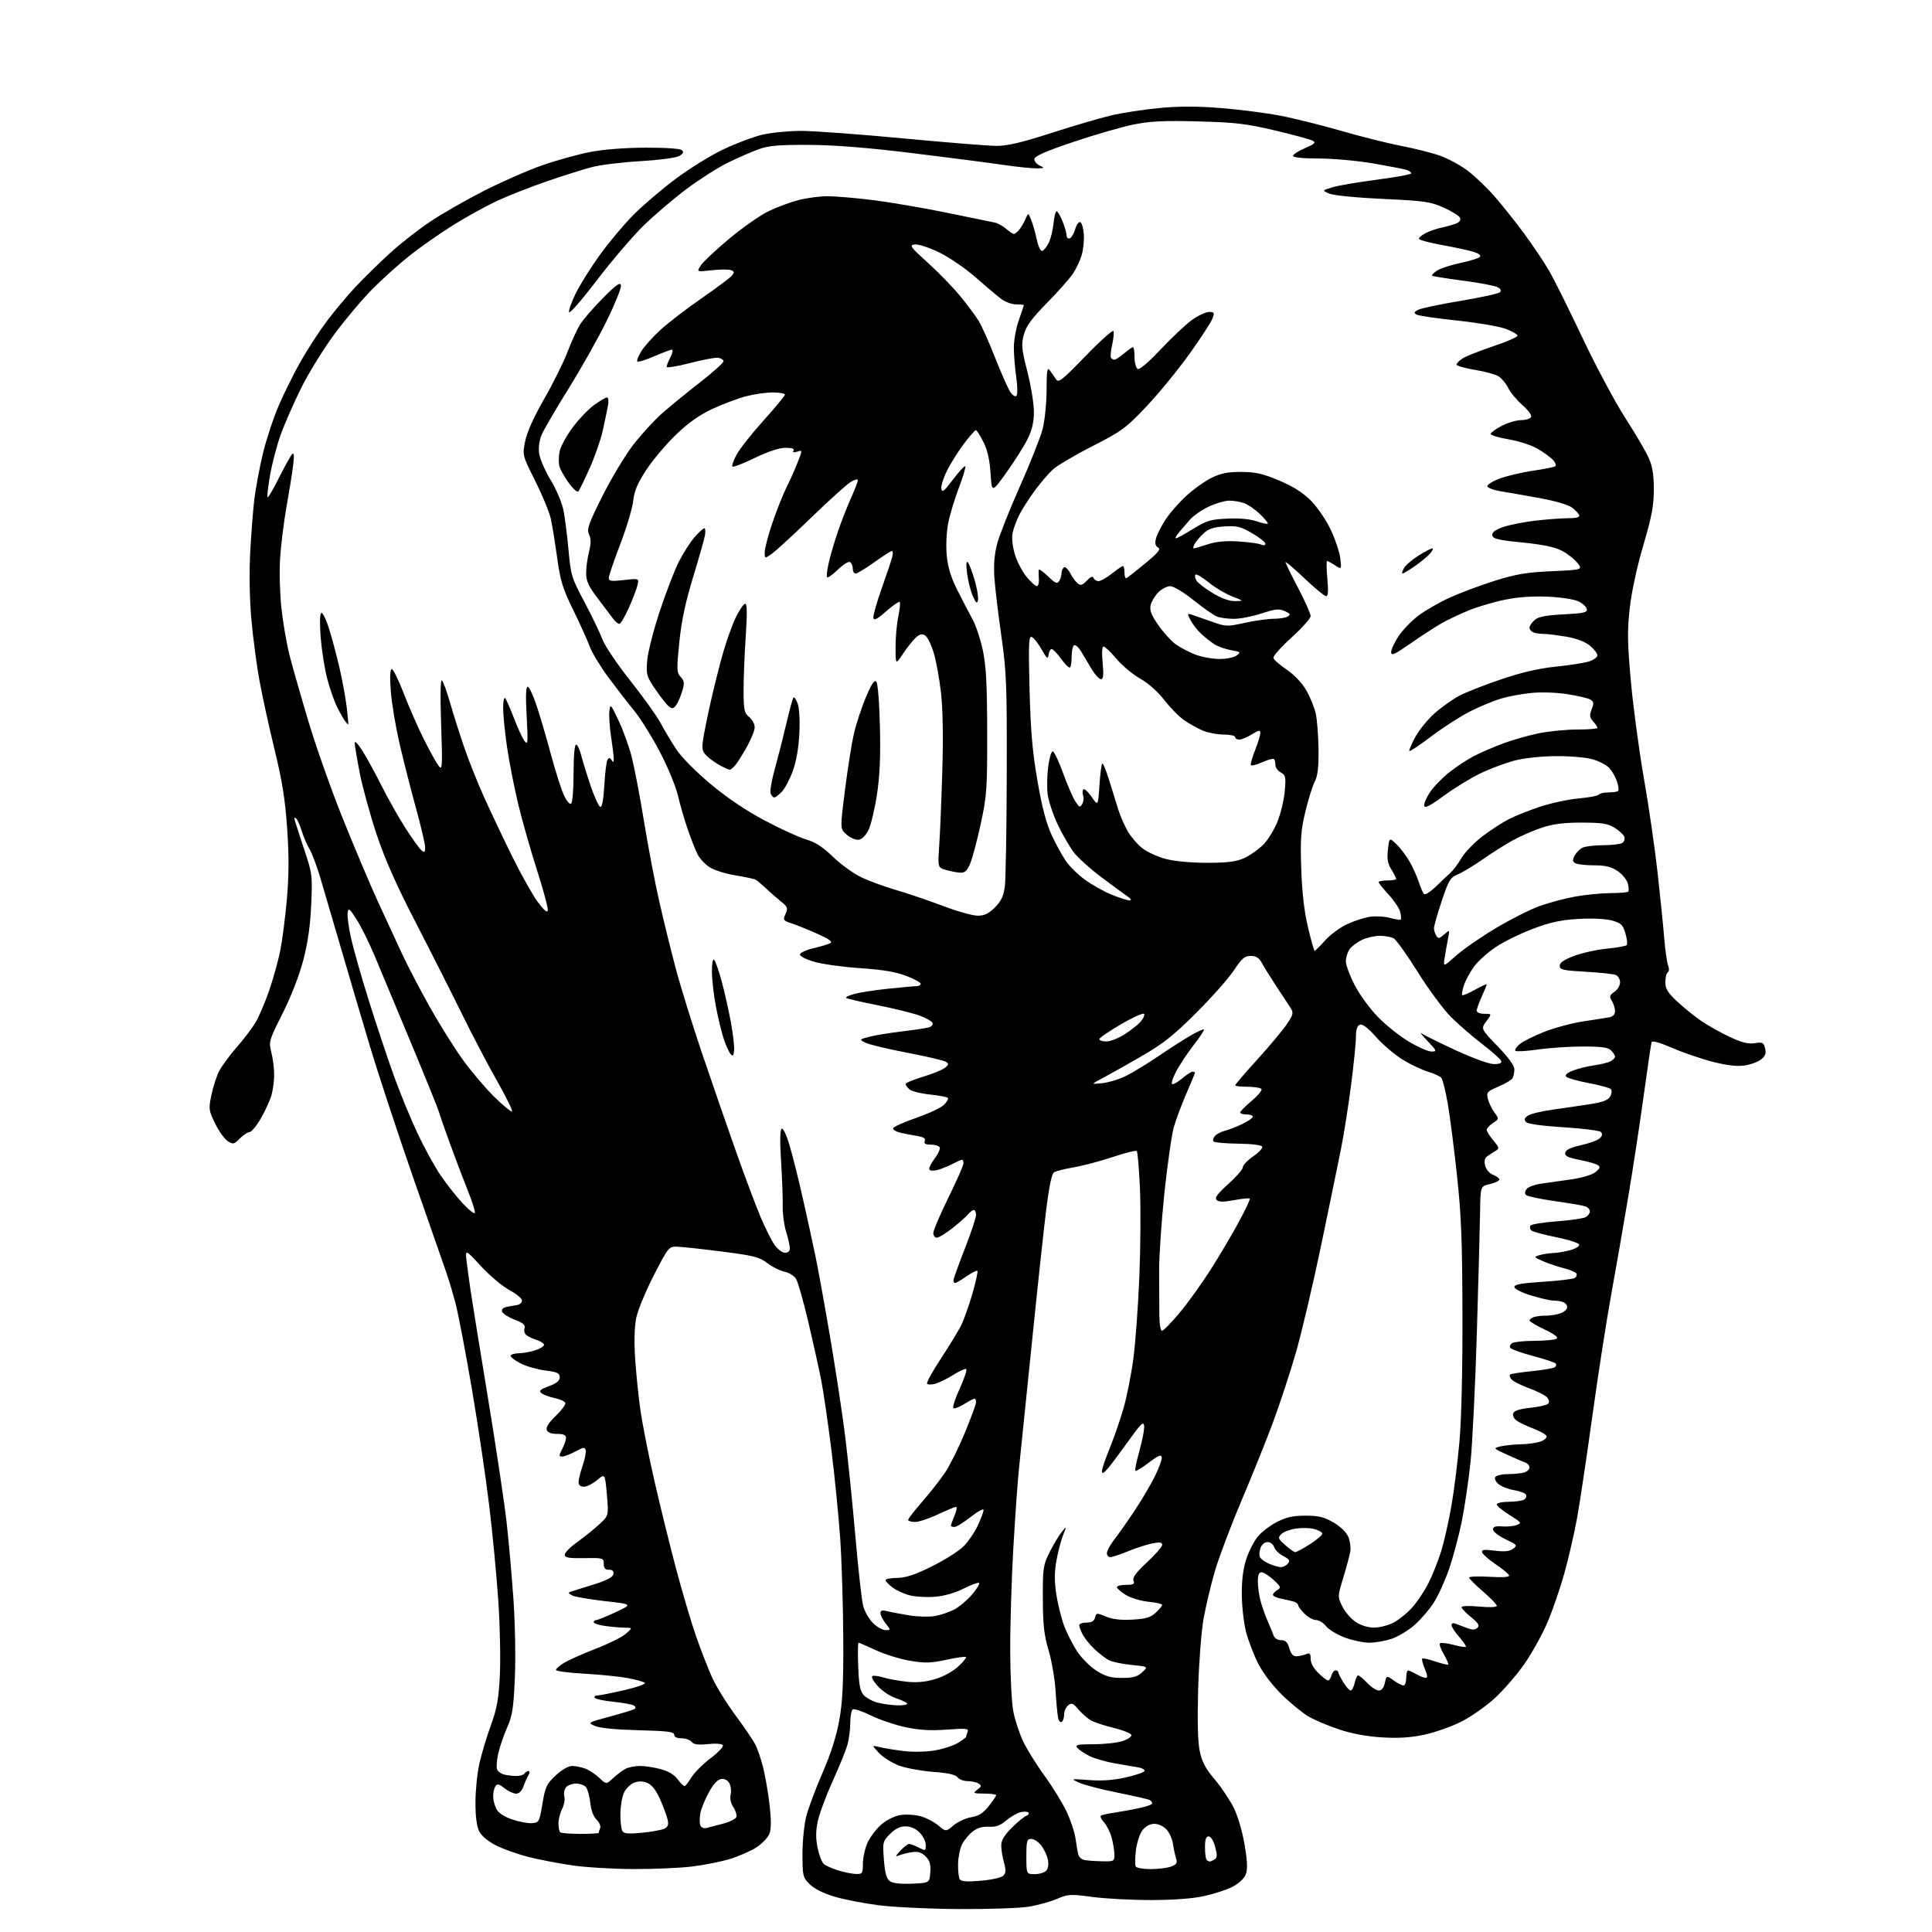 <?xml version="1.0" encoding="UTF-8" standalone="no"?>
<svg 
  version="1.1" 
  xmlns="http://www.w3.org/2000/svg" 
  xmlns:xlink="http://www.w3.org/1999/xlink" 
  xmlns:svg="http://www.w3.org/2000/svg"
  xmlns:rdf="http://www.w3.org/1999/02/22-rdf-syntax-ns#"
  xmlns:cc="http://creativecommons.org/ns#"
  xmlns:dc="http://purl.org/dc/elements/1.1/"
  viewBox="0 0 768 768"
  width="768"
  height="768"
>
<style>svg {background-color: white; }</style>"
<path stroke="none" fill="black" fill-rule="evenodd" d="M381.50,758.88C369.95,758.82 355.55,758.15 349.50,757.39C343.45,756.62 335.39,755.07 331.60,753.92C327.31,752.63 323.62,750.77 321.85,749.00C319.13,746.28 319.00,745.73 319.00,736.97C319.00,731.92 319.68,725.15 320.52,721.93C321.35,718.70 324.25,710.99 326.95,704.78C330.20,697.33 332.45,690.28 333.59,684.00C334.94,676.60 335.30,669.33 335.21,651.17C335.15,638.34 334.60,620.57 334.00,611.67C333.39,602.78 331.79,586.73 330.45,576.00C329.10,565.27 327.29,552.90 326.42,548.50C325.55,544.10 323.26,533.75 321.32,525.50C319.38,517.25 317.18,509.53 316.43,508.34C315.68,507.15 313.59,505.87 311.78,505.49C309.98,505.12 306.93,503.59 305.00,502.09C301.93,499.71 299.70,499.14 287.00,497.51C279.02,496.49 271.00,495.62 269.16,495.58C265.89,495.50 265.68,495.75 259.95,506.86C256.73,513.11 253.58,520.72 252.94,523.78C252.20,527.36 252.03,533.14 252.47,539.93C252.84,545.74 253.79,555.00 254.57,560.50C255.35,566.00 257.84,578.60 260.10,588.50C262.36,598.40 266.24,614.14 268.72,623.49C271.20,632.83 274.80,644.97 276.71,650.47C278.62,655.97 281.50,663.34 283.09,666.86C284.69,670.38 288.86,677.14 292.37,681.88C295.88,686.62 299.45,691.87 300.30,693.54C301.14,695.22 302.52,699.27 303.35,702.54C304.18,705.82 305.32,712.42 305.89,717.22C306.57,722.99 306.59,726.89 305.93,728.76C305.39,730.33 303.07,732.81 300.72,734.33C298.40,735.85 293.57,737.95 290.00,739.02C286.43,740.08 279.69,741.42 275.03,741.98C270.37,742.54 260.02,742.99 252.03,742.98C244.04,742.97 233.00,742.32 227.50,741.52C222.00,740.73 214.06,739.19 209.85,738.11C205.64,737.02 199.91,734.97 197.12,733.56C194.07,732.02 191.44,729.81 190.52,728.04C189.51,726.08 189.00,722.25 189.00,716.50C189.00,711.77 189.72,704.73 190.60,700.87C191.48,697.01 193.53,690.20 195.16,685.73C197.55,679.16 198.23,675.41 198.70,666.02C199.02,659.63 198.75,646.33 198.09,636.46C197.43,626.58 195.80,609.46 194.46,598.40C193.13,587.35 190.01,566.43 187.54,551.90C185.06,537.38 182.15,522.12 181.06,518.00C179.97,513.88 178.20,508.02 177.13,505.00C176.05,501.98 170.16,485.10 164.04,467.50C157.92,449.90 150.22,426.50 146.93,415.50C143.64,404.50 138.46,386.95 135.42,376.50C132.38,366.05 128.75,353.68 127.35,349.00C125.96,344.32 124.01,339.15 123.03,337.50C122.05,335.85 120.68,332.70 120.00,330.50C119.32,328.30 118.36,326.07 117.88,325.55C117.40,325.03 117.00,324.91 117.00,325.29C117.00,325.66 118.63,330.81 120.61,336.74C124.16,347.29 124.22,347.73 123.71,359.50C123.36,367.75 122.39,374.62 120.61,381.50C119.02,387.63 115.84,395.85 112.39,402.73C106.89,413.70 106.78,414.07 107.88,418.42C108.49,420.88 109.00,424.82 108.99,427.19C108.99,429.56 108.52,433.18 107.95,435.23C107.38,437.29 105.49,441.45 103.75,444.48C102.00,447.52 99.98,450.00 99.24,450.00C98.51,450.00 96.76,451.15 95.36,452.55C92.98,454.93 92.65,455.00 90.49,453.59C89.22,452.76 86.98,449.61 85.51,446.60C82.97,441.41 82.89,440.84 84.03,435.32C84.69,432.12 86.07,427.85 87.09,425.83C88.12,423.82 91.26,419.54 94.07,416.33C96.89,413.13 100.29,408.63 101.64,406.34C102.98,404.05 105.38,398.42 106.97,393.84C108.56,389.25 110.54,382.12 111.38,378.00C112.21,373.88 113.41,364.62 114.04,357.44C114.87,347.99 114.90,340.21 114.15,329.33C113.35,317.74 112.19,310.48 109.08,297.71C106.86,288.60 104.17,276.23 103.08,270.23C102.00,264.22 100.59,253.50 99.94,246.41C99.22,238.55 99.03,228.21 99.44,220.00C99.82,212.57 100.57,202.90 101.10,198.50C101.64,194.10 103.16,185.95 104.48,180.39C105.81,174.83 108.67,166.16 110.84,161.13C113.01,156.10 116.97,148.15 119.64,143.45C122.31,138.76 126.97,131.61 130.00,127.57C133.03,123.53 138.20,117.36 141.50,113.86C144.80,110.36 150.85,104.43 154.94,100.69C159.03,96.94 166.26,91.28 171.00,88.11C175.74,84.93 185.45,79.38 192.56,75.77C199.68,72.15 210.12,67.59 215.76,65.63C221.40,63.67 229.95,61.31 234.76,60.39C240.10,59.37 248.66,58.71 256.78,58.70C264.95,58.68 270.48,59.08 271.14,59.74C271.91,60.51 271.54,61.18 269.86,62.07C268.57,62.76 261.66,63.66 254.51,64.07C247.35,64.48 238.75,65.53 235.38,66.40C232.01,67.27 223.91,69.83 217.38,72.07C210.85,74.32 201.87,77.86 197.43,79.93C192.99,82.01 185.06,86.40 179.81,89.70C174.56,93.00 166.95,98.34 162.88,101.57C158.82,104.80 152.28,110.66 148.35,114.58C144.42,118.50 137.56,126.61 133.10,132.60C128.65,138.60 122.57,148.45 119.59,154.50C116.61,160.55 112.97,168.88 111.50,173.00C110.04,177.12 108.17,184.26 107.36,188.86C106.56,193.46 106.10,197.43 106.35,197.68C106.60,197.93 108.68,194.40 110.96,189.82C113.25,185.24 115.59,181.05 116.16,180.50C116.88,179.81 116.99,181.20 116.52,185.00C116.15,188.03 114.96,195.45 113.88,201.50C112.81,207.55 111.66,216.78 111.34,222.00C111.01,227.22 111.26,236.16 111.88,241.87C112.51,247.57 113.94,255.89 115.07,260.37C116.21,264.84 119.63,276.82 122.68,287.00C125.73,297.18 131.95,314.73 136.51,326.00C141.06,337.27 147.25,351.90 150.27,358.50C153.29,365.10 157.58,374.39 159.81,379.15C162.03,383.91 166.96,393.36 170.77,400.15C174.57,406.95 180.43,416.33 183.78,421.00C187.14,425.68 192.82,432.40 196.41,435.94C200.01,439.49 203.21,442.12 203.54,441.80C203.86,441.47 201.18,436.02 197.58,429.67C193.98,423.33 187.76,411.47 183.76,403.32C179.76,395.17 171.50,378.82 165.40,367.00C157.43,351.57 152.98,341.53 149.63,331.45C147.07,323.73 144.08,312.80 142.98,307.17C141.89,301.54 141.00,296.18 141.00,295.27C141.00,294.36 142.37,295.76 144.04,298.40C145.71,301.03 149.14,307.30 151.67,312.34C154.19,317.38 158.47,324.95 161.17,329.16C163.87,333.37 166.73,337.36 167.54,338.03C168.75,339.04 169.00,338.84 169.00,336.86C169.00,335.55 167.39,328.63 165.42,321.49C163.45,314.35 160.52,302.88 158.92,296.00C157.31,289.12 155.70,279.56 155.35,274.75C154.92,268.91 155.05,266.00 155.75,266.00C156.32,266.00 158.48,270.39 160.54,275.75C162.61,281.11 166.21,289.32 168.56,294.00C170.91,298.68 173.54,303.40 174.40,304.50C175.84,306.33 175.92,304.92 175.36,288.00C174.96,276.08 175.09,269.86 175.71,270.50C176.24,271.05 177.71,275.10 178.96,279.50C180.22,283.90 182.71,291.77 184.50,297.00C186.29,302.23 189.88,311.23 192.48,317.00C195.08,322.77 200.10,333.35 203.63,340.50C207.16,347.65 211.71,355.75 213.74,358.50C216.23,361.87 217.54,362.98 217.76,361.91C217.94,361.03 216.01,353.83 213.47,345.91C210.93,337.98 207.55,326.10 205.96,319.50C204.38,312.90 202.39,302.72 201.54,296.87C200.69,291.03 200.00,284.07 200.00,281.42C200.00,278.77 200.37,277.03 200.82,277.55C201.27,278.07 202.86,281.69 204.35,285.60C205.84,289.50 207.72,293.55 208.53,294.60C209.84,296.29 209.93,295.22 209.36,284.75C208.91,276.70 209.04,273.00 209.77,273.00C210.36,273.00 211.98,276.49 213.39,280.75C214.79,285.01 217.33,293.67 219.03,300.00C220.73,306.32 222.99,313.44 224.04,315.82C225.09,318.20 226.41,319.86 226.98,319.51C227.58,319.14 228.00,314.17 228.00,307.44C228.00,300.59 228.40,296.00 228.99,296.00C229.53,296.00 230.45,297.91 231.04,300.25C231.64,302.59 233.33,308.07 234.81,312.44C236.29,316.81 238.00,320.54 238.61,320.73C239.34,320.95 239.89,318.03 240.23,312.15C240.51,307.25 241.08,302.69 241.49,302.01C242.08,301.06 242.44,301.09 243.11,302.14C243.77,303.19 243.97,303.09 243.98,301.69C243.99,300.70 243.52,296.79 242.93,293.00C242.34,289.22 242.03,284.63 242.23,282.81C242.59,279.59 242.69,279.69 245.88,286.41C247.69,290.21 250.04,296.73 251.12,300.91C252.19,305.08 254.39,316.60 256.00,326.50C257.61,336.40 260.30,350.57 261.99,358.00C263.67,365.43 266.61,377.41 268.52,384.62C270.43,391.84 275.10,406.92 278.88,418.12C282.67,429.33 288.71,446.82 292.31,457.00C295.90,467.18 300.40,479.17 302.29,483.67C304.19,488.16 306.73,493.22 307.94,494.92C309.15,496.61 311.01,498.00 312.07,498.00C313.25,498.00 314.00,497.32 313.99,496.25C313.98,495.29 313.31,492.28 312.48,489.57C311.66,486.86 311.05,482.36 311.14,479.57C311.22,476.78 310.93,468.83 310.50,461.90C309.98,453.67 310.06,449.08 310.72,448.67C311.30,448.31 312.63,451.10 313.86,455.28C315.04,459.25 317.38,468.57 319.06,476.00C320.74,483.43 323.00,493.77 324.09,499.00C325.18,504.23 327.83,518.85 329.98,531.50C332.13,544.15 334.80,561.70 335.91,570.50C337.01,579.30 338.86,597.30 340.01,610.50C341.15,623.70 342.56,636.26 343.13,638.41C343.70,640.56 345.44,643.59 347.00,645.16C348.57,646.72 350.81,648.00 352.00,648.00C354.15,648.00 354.15,648.00 352.07,645.37C350.93,643.92 350.00,642.07 350.00,641.26C350.00,640.15 350.68,639.96 352.75,640.48C354.26,640.86 358.18,641.61 361.45,642.14C364.72,642.67 369.22,642.80 371.45,642.43C373.68,642.06 377.14,640.93 379.14,639.91C381.15,638.90 384.43,636.15 386.44,633.80C388.45,631.45 389.66,629.39 389.13,629.21C388.59,629.03 385.77,630.10 382.85,631.58C379.53,633.26 375.29,634.45 371.52,634.75C368.21,635.01 363.65,634.72 361.38,634.11C359.11,633.49 356.08,632.06 354.63,630.92C353.18,629.79 352.00,628.51 352.00,628.09C352.00,627.66 354.10,627.28 356.67,627.25C360.11,627.19 363.74,625.98 370.42,622.66C375.41,620.18 381.03,616.65 382.90,614.82C384.77,612.99 387.36,609.25 388.64,606.50C389.93,603.75 390.98,600.93 390.99,600.23C391.00,599.53 388.71,600.76 385.91,602.98C383.11,605.19 380.19,607.00 379.41,607.00C378.63,607.00 378.00,606.76 378.00,606.47C378.00,606.18 378.65,604.38 379.45,602.47C380.25,600.56 380.51,599.00 380.04,599.00C379.57,599.00 376.33,600.35 372.84,602.00C369.35,603.65 365.26,605.00 363.75,605.00C362.24,605.00 361.00,604.63 361.00,604.18C361.00,603.72 363.53,600.46 366.61,596.93C369.70,593.39 373.78,588.19 375.68,585.36C377.59,582.53 381.13,575.39 383.57,569.50C386.01,563.60 388.00,558.15 388.00,557.39C388.00,556.62 387.72,556.00 387.37,556.00C387.02,556.00 385.22,556.94 383.37,558.08C381.51,559.23 379.56,560.02 379.03,559.83C378.51,559.65 379.61,556.12 381.50,552.00C383.39,547.88 384.53,544.36 384.04,544.19C383.55,544.02 381.24,545.09 378.91,546.56C376.58,548.03 373.40,549.60 371.85,550.04C370.30,550.49 368.80,550.48 368.52,550.03C368.24,549.58 370.69,545.11 373.98,540.12C377.26,535.12 380.85,529.25 381.96,527.09C383.06,524.92 385.10,519.22 386.50,514.42C387.89,509.62 388.80,505.47 388.53,505.20C388.26,504.93 386.32,505.89 384.21,507.35C382.11,508.81 380.08,510.00 379.70,510.00C379.31,510.00 379.00,509.54 379.00,508.98C379.00,508.42 381.02,502.78 383.50,496.45C385.98,490.12 388.00,484.05 388.00,482.97C388.00,481.89 387.61,481.00 387.12,481.00C386.64,481.00 385.63,481.75 384.87,482.67C384.12,483.58 381.32,486.06 378.66,488.17C376.00,490.27 373.19,492.00 372.41,492.00C371.63,492.00 371.00,491.16 371.00,490.14C371.00,489.11 373.70,482.79 377.00,476.08C380.30,469.38 383.00,463.24 383.00,462.45C383.00,461.65 382.75,461.00 382.45,461.00C382.15,461.00 380.49,461.73 378.76,462.62C377.03,463.52 374.36,464.61 372.82,465.05C371.24,465.51 369.78,465.45 369.46,464.93C369.15,464.43 370.08,462.45 371.53,460.55C372.98,458.64 373.88,456.62 373.53,456.04C373.17,455.47 371.57,455.00 369.97,455.00C367.85,455.00 367.21,454.61 367.61,453.56C368.02,452.52 367.12,451.96 364.33,451.52C362.23,451.18 359.23,450.59 357.67,450.20C356.12,449.82 354.93,449.05 355.03,448.50C355.14,447.95 359.26,446.09 364.21,444.38C369.15,442.66 374.14,440.31 375.29,439.15C376.44,438.00 377.10,436.76 376.74,436.40C376.38,436.04 373.19,435.45 369.65,435.08C366.11,434.72 362.49,433.82 361.60,433.09C360.72,432.35 360.00,431.38 360.00,430.92C360.00,430.46 363.05,429.18 366.78,428.07C370.50,426.96 374.44,425.37 375.53,424.54C377.18,423.28 377.27,422.88 376.07,422.10C375.28,421.58 368.30,419.94 360.57,418.46C352.83,416.98 345.38,415.19 344.02,414.49C341.54,413.20 341.54,413.20 345.52,412.15C347.71,411.56 353.55,410.60 358.50,410.01C363.45,409.41 368.31,408.68 369.31,408.38C370.30,408.08 370.94,407.31 370.72,406.67C370.51,406.02 368.19,404.71 365.58,403.73C362.96,402.76 355.43,400.90 348.85,399.59C342.26,398.28 336.63,396.97 336.34,396.67C336.04,396.37 337.56,395.66 339.72,395.08C341.87,394.50 347.88,393.57 353.07,393.03C358.26,392.48 363.29,392.03 364.25,392.02C365.21,392.01 366.00,391.58 366.00,391.07C366.00,390.56 363.41,389.15 360.25,387.93C356.18,386.36 350.90,385.47 342.15,384.88C335.36,384.42 327.15,383.30 323.90,382.39C320.66,381.48 318.00,380.17 318.00,379.47C318.00,378.76 320.32,377.66 323.25,376.97C326.14,376.30 329.17,375.38 330.00,374.94C331.09,374.36 329.72,373.34 325.00,371.23C321.42,369.63 316.83,367.77 314.80,367.10C311.30,365.94 311.16,365.74 312.26,363.32C313.31,361.02 313.13,360.52 310.46,358.37C308.83,357.06 306.15,354.71 304.50,353.16C302.85,351.61 301.01,350.06 300.42,349.72C299.83,349.37 296.24,348.60 292.45,347.99C288.66,347.39 284.07,345.97 282.26,344.85C280.44,343.73 278.23,341.41 277.35,339.71C276.47,338.01 274.67,333.44 273.34,329.56C272.02,325.68 270.26,319.60 269.44,316.05C268.61,312.50 265.37,304.72 262.24,298.76C259.11,292.80 254.51,285.44 252.02,282.41C249.53,279.37 244.93,273.43 241.79,269.20C238.66,264.96 235.34,259.48 234.43,257.00C233.52,254.53 230.57,248.00 227.87,242.50C223.67,233.93 222.75,230.95 221.48,221.72C220.66,215.79 219.53,208.81 218.96,206.22C218.40,203.62 215.61,196.87 212.77,191.20C207.61,180.90 207.61,180.90 208.80,175.24C209.54,171.68 212.35,165.45 216.34,158.54C219.83,152.47 223.98,144.12 225.55,140.00C227.12,135.88 229.38,130.93 230.57,129.00C231.76,127.08 235.83,122.38 239.61,118.56C244.99,113.13 246.57,112.02 246.85,113.44C247.04,114.44 244.50,120.75 241.21,127.47C237.92,134.19 231.07,146.36 225.99,154.52C220.91,162.68 216.09,170.94 215.27,172.89C214.40,174.98 214.00,178.00 214.31,180.26C214.59,182.36 216.65,187.12 218.90,190.83C221.22,194.67 223.42,199.92 224.03,203.04C224.61,206.04 225.50,213.15 226.01,218.84C226.89,228.63 227.22,229.70 232.34,239.34C235.31,244.93 238.52,251.60 239.47,254.17C240.43,256.73 245.40,264.10 250.52,270.55C255.63,276.99 261.06,284.56 262.57,287.38C264.08,290.20 266.88,294.89 268.80,297.82C270.83,300.91 276.52,306.68 282.39,311.60C289.02,317.15 296.45,322.16 303.97,326.15C310.27,329.50 317.70,332.90 320.47,333.70C324.07,334.75 327.06,336.67 331.00,340.48C334.02,343.41 338.95,347.02 341.95,348.52C344.95,350.01 351.24,352.35 355.93,353.71C360.62,355.07 369.08,357.94 374.74,360.09C380.39,362.24 386.63,364.00 388.61,364.00C391.33,364.00 392.99,363.21 395.48,360.72C397.95,358.25 398.92,356.24 399.43,352.47C399.80,349.74 400.14,329.73 400.20,308.00C400.29,272.17 400.09,267.06 398.08,253.00C396.86,244.47 395.61,234.11 395.31,229.97C394.94,224.83 395.26,220.53 396.32,216.38C397.18,213.04 401.26,202.70 405.40,193.40C409.53,184.11 413.61,173.82 414.46,170.54C415.31,167.26 416.01,160.29 416.03,155.04C416.06,147.29 416.29,145.81 417.28,147.16C417.95,148.08 419.04,149.65 419.70,150.66C420.79,152.33 421.90,151.46 431.55,141.50C437.41,135.45 442.40,131.00 442.64,131.61C442.88,132.22 442.63,134.67 442.10,137.06C441.56,139.44 441.35,141.75 441.62,142.20C441.89,142.64 442.51,143.00 442.98,143.00C443.46,143.00 445.18,141.88 446.82,140.50C448.45,139.12 450.06,138.00 450.39,138.00C450.73,138.00 451.00,139.77 451.00,141.94C451.00,144.11 451.54,146.22 452.20,146.62C452.96,147.10 456.35,144.24 461.45,138.82C465.88,134.13 471.48,128.87 473.90,127.14C476.32,125.41 479.35,124.00 480.63,124.00C482.75,124.00 482.86,124.24 481.91,126.74C481.33,128.25 477.18,134.62 472.68,140.89C468.18,147.16 460.54,156.48 455.70,161.60C447.54,170.22 445.96,171.38 434.20,177.39C427.21,180.95 420.13,185.14 418.46,186.69C416.79,188.23 413.59,191.99 411.35,195.02C409.11,198.06 406.37,202.34 405.26,204.52C404.15,206.71 402.93,209.96 402.55,211.73C402.12,213.72 402.44,217.00 403.39,220.23C404.24,223.13 406.33,227.19 408.04,229.25C409.75,231.31 411.60,233.00 412.15,233.00C412.70,233.00 413.07,231.76 412.97,230.25C412.87,228.74 412.84,227.07 412.89,226.55C412.95,226.03 414.59,227.15 416.54,229.04C419.48,231.89 420.25,232.22 421.03,230.99C421.55,230.17 421.98,228.74 421.98,227.81C421.99,226.88 422.43,225.85 422.96,225.53C423.48,225.20 424.58,226.22 425.39,227.79C426.20,229.36 427.53,231.20 428.35,231.87C429.55,232.87 430.24,232.67 432.04,230.80C433.55,229.23 434.40,228.90 434.71,229.75C434.96,230.44 435.85,231.00 436.69,231.00C437.53,231.00 439.92,229.65 442.00,228.00C444.08,226.35 446.06,225.00 446.39,225.00C446.73,225.00 447.00,226.16 447.00,227.58C447.00,229.00 447.34,230.02 447.76,229.83C448.18,229.65 451.53,227.03 455.19,224.00C460.41,219.69 461.53,218.32 460.34,217.65C459.29,217.06 459.03,216.00 459.49,214.15C459.85,212.69 461.50,209.37 463.17,206.76C464.83,204.16 468.61,199.82 471.56,197.12C474.51,194.42 479.08,191.17 481.71,189.89C485.36,188.12 488.16,187.57 493.50,187.60C499.15,187.63 502.04,188.29 508.49,191.01C513.97,193.33 517.92,195.83 521.06,198.97C523.63,201.53 527.10,206.62 528.96,210.52C530.78,214.36 532.50,219.51 532.79,221.97C533.31,226.43 533.31,226.43 530.69,224.72C529.25,223.77 527.83,223.00 527.53,223.00C527.23,223.00 527.28,226.15 527.64,230.00C528.10,234.96 527.95,237.00 527.15,237.00C526.52,237.00 522.63,233.79 518.50,229.87C514.38,225.95 511.00,223.07 511.00,223.46C511.00,223.85 513.25,228.45 516.00,233.69C518.75,238.93 521.00,243.97 521.00,244.88C521.00,245.80 517.60,249.62 513.45,253.38C509.29,257.14 506.03,260.81 506.20,261.53C506.36,262.25 508.73,264.34 511.45,266.17C514.43,268.18 517.52,271.42 519.21,274.32C520.76,276.97 522.47,281.15 523.02,283.60C523.57,286.06 524.07,292.48 524.13,297.86C524.20,305.11 523.81,308.47 522.60,310.80C521.71,312.53 520.03,317.90 518.88,322.73C517.10,330.18 516.86,333.60 517.27,345.50C517.60,355.01 518.47,362.47 519.97,368.75C521.18,373.84 522.37,378.00 522.59,378.00C522.82,378.00 524.69,376.13 526.75,373.84C528.81,371.56 532.75,368.64 535.49,367.37C538.24,366.09 542.33,364.77 544.59,364.43C546.84,364.10 550.42,364.30 552.54,364.88C554.66,365.47 556.58,365.75 556.81,365.52C557.05,365.28 556.95,363.92 556.59,362.49C556.23,361.05 554.15,357.95 551.97,355.58C549.78,353.21 548.00,350.99 548.00,350.64C548.00,350.29 549.58,350.00 551.50,350.00C553.42,350.00 555.00,349.72 555.00,349.37C555.00,349.02 554.14,347.33 553.09,345.62C551.62,343.23 551.30,341.38 551.72,337.69C552.27,332.89 552.27,332.89 555.18,335.67C556.78,337.20 559.15,340.36 560.45,342.70C561.76,345.03 563.37,348.64 564.03,350.72C564.70,352.80 565.60,354.89 566.04,355.37C566.49,355.85 568.65,354.50 570.84,352.37C573.04,350.24 575.66,347.76 576.67,346.87C577.68,345.97 579.62,343.34 581.00,341.02C582.38,338.70 586.19,334.78 589.49,332.30C592.78,329.82 597.50,326.77 599.99,325.52C602.47,324.27 607.98,322.09 612.24,320.67C616.49,319.25 623.37,317.78 627.51,317.40C631.66,317.03 635.29,316.33 635.59,315.86C635.88,315.39 637.59,315.00 639.39,315.00C641.19,315.00 642.93,314.74 643.25,314.41C643.57,314.09 643.36,312.41 642.78,310.66C642.20,308.92 640.85,306.54 639.79,305.36C638.73,304.18 635.75,302.61 633.18,301.86C630.51,301.08 624.21,300.53 618.50,300.58C612.54,300.62 605.88,301.34 602.00,302.35C598.42,303.29 592.35,305.57 588.50,307.42C584.65,309.27 578.12,313.27 574.00,316.30C568.58,320.29 566.41,321.41 566.16,320.34C565.98,319.53 566.99,317.10 568.41,314.96C569.83,312.81 573.33,309.20 576.19,306.95C579.04,304.69 583.52,301.76 586.13,300.44C588.74,299.11 593.84,296.91 597.46,295.55C601.09,294.19 607.40,292.38 611.48,291.54C615.57,290.69 622.53,290.00 626.96,290.00C631.38,290.00 635.00,289.70 635.00,289.33C635.00,288.96 634.23,287.81 633.30,286.78C631.89,285.23 631.79,284.39 632.72,281.94C633.67,279.41 633.57,278.84 632.03,278.02C631.04,277.49 626.94,276.54 622.91,275.92C618.77,275.28 612.62,275.07 608.76,275.45C605.01,275.82 599.59,276.82 596.72,277.68C593.85,278.53 588.35,280.81 584.50,282.74C580.65,284.68 573.71,289.13 569.08,292.63C564.45,296.13 560.47,298.80 560.23,298.56C559.99,298.33 561.07,295.80 562.62,292.95C564.18,290.10 567.66,285.83 570.36,283.47C573.06,281.10 577.35,278.05 579.89,276.68C582.42,275.31 589.91,272.35 596.52,270.11C604.87,267.28 611.58,265.72 618.52,265.00C624.01,264.44 629.96,263.50 631.75,262.91C633.54,262.32 635.00,261.24 635.00,260.51C635.00,259.78 633.68,258.06 632.06,256.70C630.15,255.10 626.86,253.83 622.73,253.11C619.21,252.50 615.17,252.00 613.75,252.00C612.33,252.00 610.45,251.73 609.58,251.39C608.71,251.06 608.00,250.23 608.00,249.55C608.00,248.87 608.89,247.50 609.98,246.52C611.49,245.15 614.24,244.60 621.53,244.22C629.61,243.80 631.05,243.47 630.78,242.12C630.61,241.24 629.13,239.86 627.49,239.06C625.82,238.25 620.46,237.42 615.37,237.19C609.37,236.92 603.51,237.32 598.31,238.38C593.95,239.26 587.49,241.16 583.94,242.60C580.40,244.04 575.48,246.37 573.00,247.79C570.52,249.20 565.01,252.78 560.75,255.75C554.37,260.19 553.00,260.80 553.00,259.24C553.00,258.20 554.32,255.35 555.93,252.92C557.55,250.49 561.07,246.82 563.77,244.77C566.46,242.72 572.06,239.49 576.21,237.60C580.36,235.71 588.43,232.69 594.13,230.89C602.63,228.22 606.73,227.53 616.85,227.06C629.19,226.50 629.19,226.50 627.00,223.72C625.80,222.19 622.97,220.01 620.73,218.86C617.93,217.43 613.01,216.42 605.09,215.64C595.72,214.72 593.47,214.19 593.21,212.85C592.99,211.70 594.19,210.73 597.20,209.62C599.56,208.74 605.31,207.57 609.97,207.01C614.63,206.46 620.63,206.00 623.31,206.00C626.62,206.00 628.04,205.62 627.77,204.81C627.55,204.16 626.24,202.78 624.86,201.74C623.39,200.64 617.99,199.08 611.92,197.98C606.19,196.94 599.28,195.73 596.57,195.30C593.87,194.86 591.48,193.98 591.27,193.34C591.06,192.70 593.26,191.31 596.20,190.23C599.11,189.15 605.04,187.75 609.36,187.12C613.69,186.49 617.65,185.71 618.18,185.39C618.72,185.06 618.38,183.98 617.42,182.91C616.48,181.87 613.72,179.85 611.29,178.43C608.82,176.98 603.72,175.32 599.69,174.64C595.74,173.98 592.54,173.00 592.58,172.47C592.63,171.94 594.63,170.49 597.04,169.25C599.45,168.01 602.88,167.00 604.65,167.00C606.43,167.00 608.20,166.48 608.60,165.84C609.02,165.15 607.66,163.22 605.24,161.09C603.00,159.12 600.44,156.04 599.56,154.26C598.68,152.48 596.96,150.38 595.73,149.61C594.50,148.83 590.24,147.66 586.25,147.01C582.26,146.35 579.00,145.42 579.00,144.93C579.00,144.45 580.06,143.35 581.36,142.50C582.66,141.65 588.09,139.49 593.44,137.69C598.78,135.90 603.19,134.00 603.24,133.47C603.29,132.94 601.18,131.70 598.55,130.72C595.92,129.75 587.21,128.26 579.19,127.42C571.18,126.58 563.96,125.52 563.15,125.06C561.93,124.38 562.02,124.06 563.71,123.16C564.82,122.56 572.37,120.97 580.48,119.62C588.60,118.27 595.68,116.72 596.22,116.18C596.88,115.52 596.56,114.83 595.28,114.15C594.22,113.58 588.02,112.42 581.51,111.56C575.01,110.71 569.49,109.82 569.25,109.59C569.02,109.35 569.93,108.44 571.27,107.56C572.62,106.68 576.77,105.32 580.50,104.54C584.23,103.75 587.71,102.69 588.23,102.17C588.83,101.57 587.95,100.82 585.84,100.14C584.00,99.55 578.34,98.32 573.25,97.41C568.16,96.49 564.00,95.36 564.00,94.90C564.00,94.43 565.24,93.42 566.75,92.65C568.26,91.87 571.08,90.90 573.00,90.49C574.92,90.08 577.50,89.37 578.73,88.90C580.09,88.39 580.75,87.51 580.41,86.64C580.11,85.86 577.21,84.02 573.96,82.56C568.60,80.16 566.40,79.84 549.78,79.08C539.32,78.59 530.22,77.70 528.50,76.98C525.50,75.72 525.50,75.72 529.65,74.45C531.93,73.76 539.92,72.39 547.40,71.42C554.88,70.45 561.00,69.32 561.00,68.90C561.00,68.48 560.13,67.86 559.08,67.52C558.02,67.19 552.05,66.04 545.83,64.96C539.60,63.89 529.89,63.01 524.25,63.01C517.85,63.00 514.00,62.61 514.00,61.96C514.00,61.39 516.14,60.01 518.75,58.89C522.60,57.24 523.19,56.68 521.85,55.94C520.94,55.43 514.19,53.60 506.85,51.86C495.36,49.15 491.10,48.65 476.29,48.26C462.82,47.90 457.27,48.16 450.79,49.46C446.23,50.37 435.52,53.46 427.00,56.31C416.48,59.83 411.41,62.01 411.21,63.08C411.05,63.95 411.95,65.15 413.21,65.76C415.38,66.80 415.32,66.87 412.13,66.93C410.27,66.97 404.20,66.33 398.63,65.52C393.06,64.70 376.80,62.60 362.50,60.85C344.56,58.66 331.85,57.65 321.50,57.60C309.38,57.55 305.54,57.88 301.50,59.35C298.75,60.35 293.33,62.71 289.46,64.60C285.59,66.48 278.17,71.21 272.96,75.09C267.76,78.98 259.98,85.61 255.68,89.83C251.38,94.05 243.08,103.77 237.24,111.44C231.40,119.10 226.44,124.81 226.21,124.12C225.98,123.43 227.17,120.07 228.85,116.65C230.53,113.23 234.81,106.40 238.35,101.47C241.89,96.54 247.88,89.38 251.65,85.57C255.42,81.75 263.00,75.27 268.50,71.16C274.00,67.04 282.57,61.74 287.53,59.38C292.50,57.01 299.48,54.39 303.03,53.55C306.59,52.72 313.55,52.03 318.50,52.03C323.45,52.03 341.68,53.37 359.00,55.01C376.32,56.65 393.09,57.99 396.25,57.99C400.44,58.00 406.26,56.63 417.68,52.94C426.30,50.16 436.98,47.01 441.43,45.95C445.87,44.88 454.56,43.53 460.76,42.95C468.67,42.20 475.94,42.20 485.27,42.95C492.56,43.53 503.12,44.88 508.74,45.95C514.36,47.02 525.38,49.76 533.23,52.04C541.08,54.31 551.78,57.00 557.01,58.00C562.24,59.00 569.15,60.74 572.37,61.87C575.59,63.00 580.57,65.70 583.44,67.87C586.32,70.04 591.15,74.67 594.19,78.16C597.23,81.65 602.49,88.26 605.87,92.85C609.26,97.45 613.65,103.97 615.62,107.35C617.60,110.72 623.58,122.71 628.91,133.99C634.24,145.27 641.88,159.61 645.90,165.85C649.91,172.09 654.14,179.29 655.30,181.85C656.87,185.31 657.41,188.54 657.42,194.50C657.43,200.99 656.64,205.19 653.24,216.77C650.67,225.51 648.58,235.22 647.84,241.84C646.83,250.91 646.91,255.56 648.32,271.07C649.24,281.20 651.57,298.50 653.49,309.50C655.42,320.50 657.86,337.38 658.93,347.00C660.00,356.62 661.18,368.32 661.56,373.00C661.94,377.68 662.62,382.50 663.08,383.71C663.58,385.02 663.53,386.17 662.96,386.52C662.43,386.85 662.00,388.60 662.00,390.42C662.00,393.08 662.94,394.60 666.75,398.15C669.36,400.59 673.65,404.05 676.27,405.85C678.89,407.65 683.98,410.50 687.58,412.18C692.46,414.47 694.99,415.10 697.55,414.68C700.63,414.19 701.06,414.40 701.65,416.73C702.14,418.71 701.77,419.77 700.11,421.11C698.90,422.09 695.96,423.18 693.56,423.54C690.58,423.99 686.63,423.54 680.99,422.12C676.47,420.97 669.19,418.49 664.82,416.60C659.55,414.32 656.75,413.56 656.51,414.33C656.32,414.97 654.95,424.27 653.47,435.00C652.00,445.73 649.26,463.73 647.38,475.00C645.50,486.27 642.40,504.05 640.50,514.50C638.60,524.95 635.21,546.77 632.97,563.00C630.73,579.23 628.00,597.45 626.90,603.50C625.80,609.55 623.52,619.45 621.83,625.50C620.14,631.55 617.10,640.35 615.08,645.05C613.06,649.75 608.98,657.09 606.03,661.37C603.07,665.64 597.72,671.83 594.14,675.11C590.56,678.39 584.45,682.64 580.57,684.55C576.68,686.46 570.12,688.74 566.00,689.61C560.68,690.74 555.81,691.03 549.26,690.63C543.30,690.26 537.26,689.13 532.26,687.46C527.99,686.04 522.55,683.73 520.16,682.34C517.78,680.95 513.00,677.04 509.55,673.66C505.79,669.96 502.01,664.99 500.11,661.22C498.37,657.77 496.22,652.15 495.33,648.72C494.45,645.30 493.68,638.67 493.64,634.00C493.58,628.29 494.15,623.65 495.38,619.85C496.39,616.74 498.46,612.69 499.98,610.84C501.50,608.99 504.94,606.36 507.63,604.99C511.35,603.09 514.04,602.50 519.00,602.50C524.26,602.51 526.38,603.03 530.11,605.22C532.89,606.84 535.23,609.13 535.98,610.95C536.67,612.61 537.02,615.22 536.76,616.74C536.50,618.26 535.26,622.92 533.99,627.10C531.70,634.66 531.70,634.71 533.59,638.58C534.64,640.72 537.03,643.49 538.90,644.74C540.97,646.12 543.81,647.00 546.19,647.00C548.33,647.00 551.78,646.13 553.86,645.07C555.94,644.01 559.28,641.33 561.29,639.10C563.30,636.88 566.25,632.46 567.86,629.28C569.46,626.10 571.73,620.38 572.91,616.56C574.09,612.75 575.91,604.65 576.97,598.56C578.02,592.48 579.46,580.98 580.16,573.00C580.94,564.22 581.41,544.30 581.35,522.50C581.28,493.16 580.87,482.89 579.15,467.00C577.99,456.27 576.34,443.47 575.48,438.56C574.62,433.64 573.49,429.10 572.97,428.47C572.45,427.84 570.11,426.76 567.76,426.06C565.42,425.37 560.93,423.25 557.78,421.35C554.64,419.45 549.83,415.39 547.10,412.32C543.73,408.54 541.62,406.93 540.56,407.34C539.48,407.75 539.00,409.26 539.00,412.22C539.00,414.57 538.12,423.25 537.05,431.50C535.98,439.75 534.21,451.00 533.11,456.50C532.01,462.00 528.44,479.32 525.18,495.00C521.92,510.68 517.36,530.02 515.05,538.00C512.73,545.98 508.66,558.35 506.00,565.50C503.34,572.65 497.73,586.60 493.52,596.50C489.32,606.40 484.56,619.00 482.95,624.50C481.35,630.00 479.31,638.55 478.43,643.50C477.54,648.45 476.58,661.05 476.28,671.50C475.93,684.13 476.14,692.37 476.91,696.09C477.80,700.37 479.20,703.01 482.89,707.37C485.54,710.51 488.97,715.64 490.50,718.77C492.11,722.06 493.92,728.30 494.78,733.49C495.89,740.24 495.98,743.18 495.17,745.21C494.53,746.79 492.35,748.80 489.93,750.04C487.65,751.20 482.57,752.86 478.64,753.72C474.05,754.73 466.49,755.29 457.50,755.30C449.80,755.30 439.31,754.74 434.18,754.06C425.46,752.89 424.56,752.94 420.12,754.85C417.51,755.98 412.47,757.37 408.93,757.94C405.40,758.52 393.05,758.94 381.50,758.88zM362.49,748.79C369.50,748.50 369.50,748.50 369.80,744.30C370.04,741.08 369.61,739.61 367.96,737.96C366.39,736.39 364.95,735.92 362.65,736.25C360.92,736.49 358.60,737.06 357.50,737.51C355.74,738.22 355.79,738.00 357.92,735.66C359.26,734.20 360.83,733.00 361.42,733.01C362.02,733.01 363.74,733.66 365.25,734.45C367.90,735.83 368.00,735.79 368.00,733.40C368.00,732.03 366.90,729.80 365.55,728.45C363.99,726.90 361.95,726.00 359.97,726.00C357.83,726.00 355.90,726.95 353.83,729.02C350.89,731.95 350.83,732.23 351.37,739.25C351.77,744.58 352.39,746.81 353.70,747.77C354.88,748.63 357.90,748.98 362.49,748.79zM389.86,747.63C394.12,747.27 398.04,746.39 398.80,745.63C399.88,744.55 399.94,743.44 399.09,740.38C398.50,738.25 398.01,735.20 398.01,733.62C398.00,731.55 399.20,729.54 402.25,726.52C404.59,724.20 407.18,722.07 408.00,721.79C408.82,721.50 409.18,720.93 408.80,720.52C408.41,720.10 406.98,720.04 405.62,720.38C404.27,720.72 401.72,722.21 399.96,723.69C397.57,725.70 395.83,726.32 393.05,726.16C390.54,726.01 388.48,726.62 386.65,728.06C385.17,729.22 383.29,731.48 382.46,733.07C381.64,734.67 380.91,738.18 380.85,740.87C380.79,743.57 381.09,746.34 381.51,747.02C382.08,747.94 384.31,748.10 389.86,747.63zM340.25,744.93C342.83,745.00 343.00,744.73 343.02,740.75C343.03,738.41 343.86,734.70 344.86,732.49C345.87,730.29 348.30,727.07 350.26,725.34C352.34,723.52 355.50,721.92 357.81,721.53C359.99,721.16 363.60,721.36 365.84,721.96C368.08,722.56 371.28,724.21 372.95,725.62C376.00,728.18 376.00,728.18 379.08,725.59C380.77,724.16 383.93,722.72 386.10,722.37C389.06,721.90 390.78,720.80 393.02,717.98C394.66,715.91 396.00,713.94 396.00,713.61C396.00,713.27 393.86,712.99 391.25,712.97C386.80,712.94 386.63,712.84 388.50,711.43C390.21,710.14 390.28,709.79 389.00,708.98C388.17,708.46 386.20,708.02 384.61,708.02C383.02,708.01 381.22,707.32 380.61,706.49C379.84,705.44 376.86,704.78 371.00,704.35C366.32,704.00 360.22,702.88 357.43,701.86C354.65,700.83 351.05,698.58 349.43,696.86C346.50,693.73 346.50,693.73 349.50,694.47C351.15,694.88 355.38,695.58 358.90,696.03C362.62,696.50 367.83,696.43 371.37,695.86C374.72,695.32 378.93,693.97 380.73,692.86C382.53,691.75 384.00,690.69 384.00,690.50C384.00,690.32 384.28,689.43 384.62,688.54C385.18,687.08 384.31,686.98 376.37,687.55C369.96,688.01 365.42,687.75 360.00,686.60C355.88,685.73 349.69,683.63 346.25,681.95C342.82,680.26 339.56,679.16 339.00,679.50C338.45,679.84 338.00,682.23 337.99,684.81C337.99,687.39 337.49,691.30 336.89,693.50C336.28,695.70 333.63,702.23 331.01,708.00C328.39,713.77 325.72,720.95 325.09,723.94C324.25,727.93 324.23,730.78 325.02,734.62C325.62,737.49 326.75,740.37 327.52,741.02C328.30,741.66 330.86,742.79 333.22,743.53C335.57,744.26 338.74,744.90 340.25,744.93zM411.38,745.00C413.24,745.00 415.30,744.34 415.97,743.54C416.70,742.66 416.92,740.90 416.52,739.09C416.16,737.44 414.96,734.95 413.86,733.55C412.76,732.15 410.99,731.00 409.93,731.00C408.21,731.00 408.00,731.75 408.00,738.00C408.00,745.00 408.00,745.00 411.38,745.00zM457.49,743.00C460.45,743.00 464.07,742.54 465.55,741.98C467.73,741.15 468.09,740.55 467.51,738.73C467.11,737.50 466.56,734.92 466.28,733.00C466.01,731.08 464.85,728.49 463.71,727.25C462.53,725.96 460.48,725.00 458.90,725.00C457.16,725.00 455.43,725.91 454.19,727.49C453.11,728.85 451.92,732.45 451.55,735.47C451.17,738.49 451.14,741.42 451.49,741.98C451.84,742.54 454.54,743.00 457.49,743.00zM437.75,739.88C442.84,740.00 443.00,739.92 442.99,737.25C442.99,735.74 442.50,732.70 441.90,730.50C441.30,728.30 439.92,725.53 438.83,724.36C437.74,723.18 437.22,721.99 437.67,721.72C438.13,721.45 440.52,720.93 443.00,720.56C445.48,720.19 449.86,719.39 452.75,718.78C455.64,718.18 458.00,717.33 458.00,716.90C458.00,716.47 457.60,715.87 457.10,715.56C456.61,715.26 450.87,713.94 444.35,712.63C437.83,711.32 430.93,709.53 429.00,708.65C425.50,707.05 425.51,707.05 433.00,707.61C438.20,707.99 442.72,707.65 447.75,706.50C451.74,705.59 455.00,704.43 455.00,703.94C455.00,703.44 453.99,702.84 452.75,702.61C451.51,702.37 447.40,701.66 443.61,701.04C439.82,700.41 435.07,699.05 433.04,698.02C431.02,696.99 428.85,695.52 428.21,694.76C427.25,693.59 428.31,693.37 434.78,693.36C439.03,693.35 444.21,692.78 446.30,692.08C448.39,691.38 449.93,690.29 449.73,689.66C449.52,689.02 446.46,687.79 442.92,686.92C439.39,686.05 435.38,684.77 434.00,684.07C432.62,683.37 430.31,681.40 428.85,679.69C426.58,677.01 425.99,676.77 424.60,677.91C423.72,678.65 423.00,680.29 423.00,681.56C423.00,682.84 422.56,684.15 422.03,684.48C421.50,684.81 420.85,684.05 420.59,682.79C420.34,681.53 419.89,676.67 419.59,672.00C419.30,667.33 418.06,660.12 416.83,656.00C415.03,649.97 414.58,645.95 414.55,635.50C414.50,623.27 414.66,622.17 417.25,617.00C418.76,613.98 420.92,610.38 422.04,609.00C424.09,606.50 424.09,606.50 422.56,610.34C421.72,612.45 420.53,617.03 419.92,620.51C419.12,625.11 419.12,628.78 419.92,633.90C420.52,637.78 421.92,643.37 423.02,646.33C424.13,649.29 426.46,653.86 428.21,656.50C429.95,659.13 433.40,662.57 435.88,664.14C439.46,666.41 441.55,667.00 446.01,667.00C450.45,667.00 452.13,666.53 454.04,664.75C456.46,662.50 456.46,662.50 449.84,661.84C446.20,661.48 442.16,660.64 440.86,659.97C439.56,659.31 437.00,657.35 435.16,655.63C433.33,653.91 431.19,651.28 430.41,649.80C429.64,648.31 429.00,646.63 429.00,646.05C429.00,645.47 430.30,645.00 431.88,645.00C433.92,645.00 434.92,644.42 435.29,643.01C435.79,641.10 435.97,641.09 439.61,642.61C442.24,643.71 445.51,644.08 450.16,643.82C455.58,643.52 457.40,642.97 459.45,641.05C460.85,639.73 462.00,638.34 462.00,637.97C462.00,637.59 459.52,637.02 456.48,636.71C453.45,636.40 449.40,635.17 447.48,633.99C445.57,632.81 444.00,631.42 444.00,630.92C444.00,630.41 445.62,630.00 447.61,630.00C450.57,630.00 451.10,629.70 450.57,628.32C450.11,627.11 451.62,625.06 455.96,621.04C459.28,617.95 462.00,614.83 462.00,614.10C462.00,613.11 461.05,612.96 458.26,613.48C456.20,613.87 451.84,615.27 448.58,616.59C445.32,617.92 442.06,619.00 441.33,619.00C440.60,619.00 440.00,618.28 440.00,617.39C440.00,616.51 441.28,614.15 442.84,612.14C444.40,610.14 447.94,605.12 450.70,601.00C453.46,596.88 457.16,590.65 458.92,587.17C460.68,583.68 461.98,580.13 461.81,579.28C461.57,578.09 460.39,578.58 456.65,581.43C453.99,583.47 451.59,584.92 451.32,584.66C451.06,584.39 451.81,580.74 452.99,576.55C454.16,572.35 454.99,567.92 454.81,566.71C454.56,564.92 453.43,566.00 448.80,572.50C445.66,576.90 441.97,581.85 440.59,583.50C438.82,585.61 438.06,586.02 438.04,584.89C438.02,584.00 439.37,579.95 441.05,575.89C442.72,571.82 445.21,564.67 446.56,560.00C447.92,555.33 449.71,546.33 450.54,540.00C451.37,533.68 452.44,519.06 452.91,507.50C453.39,495.95 453.49,480.12 453.14,472.33C452.79,464.54 452.23,457.89 451.89,457.55C451.55,457.22 447.28,458.28 442.39,459.91C437.50,461.54 430.55,463.39 426.95,464.01C423.35,464.63 419.77,465.52 419.01,466.00C418.08,466.57 417.03,471.60 415.84,481.18C414.87,489.05 412.24,513.50 410.01,535.50C407.78,557.50 405.54,579.33 405.04,584.00C404.53,588.67 403.53,602.85 402.81,615.50C402.09,628.15 401.53,646.60 401.57,656.50C401.61,666.40 402.17,677.15 402.82,680.39C403.46,683.64 405.14,688.80 406.54,691.87C407.95,694.94 411.78,701.15 415.06,705.66C418.34,710.18 422.35,716.68 423.98,720.12C425.60,723.55 427.21,728.42 427.55,730.93C427.89,733.44 428.38,736.26 428.63,737.19C428.89,738.11 429.86,739.07 430.80,739.32C431.73,739.57 434.86,739.82 437.75,739.88zM480.92,739.98C481.24,739.98 482.10,739.59 482.83,739.13C483.88,738.46 483.93,737.44 483.04,734.14C482.38,731.68 481.33,730.00 480.46,730.00C479.40,730.00 479.00,731.20 479.00,734.33C479.00,736.72 479.30,738.97 479.67,739.33C480.03,739.70 480.60,739.99 480.92,739.98zM230.67,729.00C234.70,729.00 238.00,728.81 238.00,728.58C238.00,728.35 238.26,727.50 238.57,726.68C238.88,725.87 238.25,724.37 237.16,723.35C235.93,722.21 234.98,719.66 234.65,716.68C234.36,714.03 233.59,711.21 232.94,710.43C232.29,709.64 230.52,709.00 229.00,709.00C227.48,709.00 225.69,709.67 225.00,710.49C224.32,711.32 224.02,712.96 224.33,714.15C224.64,715.34 224.24,717.57 223.45,719.10C222.65,720.64 222.00,723.20 222.00,724.78C222.00,726.37 222.30,727.97 222.67,728.33C223.03,728.70 226.63,729.00 230.67,729.00zM255.35,728.53C259.25,728.15 263.24,727.40 264.23,726.88C265.57,726.16 265.85,725.24 265.36,723.21C265.00,721.72 263.67,718.14 262.41,715.25C260.94,711.89 259.18,709.58 257.52,708.83C255.74,708.02 254.06,707.94 252.21,708.59C250.72,709.12 248.87,710.87 248.09,712.50C247.31,714.12 246.65,717.93 246.61,720.97C246.58,724.01 246.93,727.11 247.40,727.87C248.07,728.93 249.86,729.08 255.35,728.53zM280.75,726.68C281.71,726.42 284.68,725.65 287.34,724.95C290.00,724.26 292.42,723.08 292.70,722.34C292.99,721.59 292.46,719.82 291.53,718.40C290.48,716.80 290.06,714.89 290.44,713.39C290.77,712.05 290.56,710.04 289.96,708.92C289.26,707.62 288.07,706.99 286.68,707.19C285.25,707.39 283.56,709.22 281.77,712.50C280.27,715.25 278.76,718.96 278.41,720.74C278.07,722.53 278.05,724.69 278.39,725.56C278.73,726.46 279.74,726.94 280.75,726.68zM211.44,724.73C214.28,724.51 214.42,724.26 215.63,717.00C216.76,710.25 217.29,709.12 220.91,705.75C223.31,703.51 225.92,702.00 227.40,702.00C228.76,702.00 231.14,702.48 232.68,703.06C234.23,703.65 236.74,705.31 238.25,706.75C241.00,709.37 241.00,709.37 243.75,706.81C245.26,705.40 247.48,703.74 248.68,703.12C249.89,702.50 252.47,702.00 254.42,702.00C256.37,702.00 260.07,702.56 262.64,703.25C265.63,704.05 268.04,705.49 269.34,707.25C270.46,708.76 271.70,710.00 272.09,710.00C272.48,710.00 273.70,708.47 274.81,706.60C275.91,704.74 279.32,701.31 282.39,698.99C285.47,696.67 287.70,694.32 287.35,693.76C286.98,693.17 284.54,692.97 281.42,693.30C277.53,693.70 275.80,693.47 274.94,692.42C274.29,691.64 272.46,691.00 270.88,691.00C269.05,691.00 268.00,690.48 268.00,689.57C268.00,688.42 265.25,688.08 253.75,687.79C244.84,687.56 238.38,686.93 236.50,686.10C233.51,684.78 233.53,684.77 242.35,682.39C247.21,681.07 251.65,679.72 252.20,679.38C252.84,678.98 252.74,678.46 251.93,677.96C251.23,677.52 247.58,676.86 243.82,676.48C240.07,676.10 236.74,675.39 236.44,674.90C236.13,674.40 236.55,674.00 237.37,674.00C238.18,674.00 242.97,673.05 248.01,671.89C253.06,670.73 256.80,669.42 256.34,668.97C255.88,668.53 252.80,667.66 249.50,667.05C246.20,666.44 238.44,665.66 232.25,665.32C226.06,664.97 221.00,664.31 221.00,663.83C221.00,663.36 222.46,662.08 224.25,660.99C226.04,659.91 231.69,657.39 236.81,655.41C241.93,653.42 247.33,650.73 248.81,649.43C251.50,647.06 251.50,647.06 248.39,647.03C246.68,647.01 243.19,646.71 240.64,646.36C238.09,646.01 236.00,645.34 236.00,644.86C236.00,644.39 236.46,644.00 237.02,644.00C237.58,644.00 241.07,642.58 244.77,640.85C251.50,637.70 251.50,637.70 240.34,636.45C234.20,635.76 228.35,634.74 227.34,634.17C225.83,633.32 225.77,633.05 227.00,632.67C227.82,632.42 231.88,631.15 236.00,629.86C241.18,628.23 243.60,626.96 243.82,625.75C244.05,624.54 243.50,624.00 242.07,624.00C240.56,624.00 240.00,623.36 240.00,621.63C240.00,619.33 239.77,619.26 232.25,619.38C226.02,619.48 224.50,619.21 224.50,618.02C224.50,617.20 226.72,614.95 229.43,613.02C232.13,611.08 236.07,607.92 238.16,606.00C241.97,602.50 241.97,602.50 241.24,594.10C240.50,585.70 240.50,585.70 237.36,588.35C235.63,589.81 233.26,591.00 232.11,591.00C230.74,591.00 230.00,590.36 230.00,589.18C230.00,588.18 230.71,585.27 231.58,582.72C232.45,580.17 233.01,577.38 232.83,576.52C232.54,575.18 232.00,575.24 228.75,576.98C226.69,578.09 224.32,579.00 223.48,579.00C222.11,579.00 222.11,578.70 223.47,576.05C224.31,574.43 225.00,572.40 225.00,571.55C225.00,570.44 223.99,570.00 221.47,570.00C219.19,570.00 217.72,569.45 217.34,568.43C216.94,567.41 218.19,565.47 220.92,562.84C223.22,560.63 224.94,558.31 224.73,557.69C224.52,557.07 222.62,556.20 220.50,555.76C218.39,555.32 216.03,554.44 215.26,553.80C214.12,552.85 214.67,552.34 218.18,551.04C221.27,549.90 222.50,548.88 222.50,547.48C222.50,545.83 221.56,545.39 216.79,544.80C213.65,544.40 209.26,543.15 207.04,542.02C204.82,540.89 203.00,539.52 203.00,538.98C203.00,538.44 204.46,537.97 206.25,537.94C208.04,537.91 211.07,537.35 213.00,536.69C214.93,536.04 216.39,535.05 216.25,534.50C216.11,533.95 214.76,533.10 213.25,532.62C211.74,532.13 209.93,531.28 209.23,530.72C208.53,530.17 208.20,528.95 208.50,528.00C208.91,526.70 207.99,525.89 204.61,524.60C202.17,523.66 199.93,522.25 199.62,521.46C199.27,520.53 199.86,519.85 201.29,519.55C202.50,519.29 204.40,518.94 205.50,518.78C206.60,518.61 207.50,517.81 207.50,516.99C207.50,516.17 205.25,514.30 202.50,512.83C199.75,511.36 194.66,507.08 191.20,503.33C184.89,496.50 184.89,496.50 185.50,501.50C185.83,504.25 186.53,509.43 187.06,513.00C187.58,516.58 190.68,535.70 193.94,555.51C197.19,575.32 200.54,597.59 201.37,605.01C202.21,612.43 203.43,626.15 204.08,635.50C204.76,645.06 205.01,658.76 204.67,666.82C204.14,679.09 203.70,681.94 201.55,686.82C200.17,689.94 198.59,694.61 198.03,697.19C197.47,699.77 197.27,702.54 197.58,703.34C197.89,704.15 199.12,705.07 200.32,705.39C201.52,705.71 203.71,705.98 205.19,705.99C206.67,705.99 208.16,705.55 208.50,705.00C208.84,704.45 209.55,704.00 210.07,704.00C210.64,704.00 210.62,704.69 210.01,705.75C209.45,706.71 208.56,708.74 208.03,710.25C207.43,711.94 206.32,713.00 205.16,713.00C204.12,713.00 202.04,712.03 200.54,710.85C198.28,709.08 197.65,708.94 196.92,710.10C196.43,710.87 196.03,712.62 196.03,714.00C196.03,715.38 196.59,717.62 197.28,719.00C198.10,720.64 200.25,722.10 203.52,723.23C206.26,724.18 209.82,724.86 211.44,724.73zM356.81,677.90C359.18,677.95 360.89,677.63 360.61,677.18C360.33,676.72 358.25,675.74 356.00,675.00C353.74,674.25 350.50,672.06 348.80,670.12C347.01,668.08 346.19,666.44 346.85,666.22C347.47,666.01 349.45,666.29 351.24,666.84C353.03,667.39 357.09,668.14 360.25,668.49C364.27,668.95 367.67,668.66 371.56,667.52C374.87,666.56 378.63,664.53 380.81,662.53C382.84,660.68 384.27,658.95 384.00,658.68C383.72,658.42 380.20,658.92 376.16,659.79C369.96,661.13 367.72,661.19 361.66,660.16C357.72,659.49 351.64,657.60 348.14,655.97C344.64,654.34 341.56,653.00 341.29,653.00C341.02,653.00 340.96,657.23 341.15,662.40C341.43,669.77 341.89,672.23 343.33,673.82C344.34,674.93 346.82,676.28 348.83,676.82C350.85,677.35 354.44,677.84 356.81,677.90zM536.91,672.00C537.42,672.00 538.14,670.65 538.50,669.00C538.86,667.35 539.49,666.00 539.89,666.00C540.30,666.00 541.92,667.35 543.50,669.00C545.08,670.65 547.15,672.00 548.11,672.00C549.22,672.00 550.08,670.92 550.50,668.99C551.16,665.98 551.16,665.98 553.99,667.99C555.54,669.10 557.30,670.00 557.90,670.00C558.51,670.00 559.00,668.65 559.00,667.00C559.00,665.35 559.34,664.02 559.75,664.04C560.16,664.05 561.62,664.71 563.00,665.50C564.38,666.29 566.04,666.95 566.70,666.96C567.57,666.99 567.49,666.02 566.39,663.39C565.56,661.41 565.09,659.58 565.35,659.32C565.60,659.06 567.94,659.58 570.54,660.46C573.14,661.34 575.45,661.88 575.67,661.66C575.90,661.44 575.11,659.60 573.92,657.58C572.73,655.57 572.05,653.62 572.41,653.26C572.77,652.90 575.14,653.16 577.67,653.83C580.20,654.51 582.46,654.87 582.70,654.64C582.93,654.40 581.75,652.64 580.06,650.72C578.38,648.81 577.00,646.68 577.00,646.01C577.00,645.24 577.65,645.05 578.75,645.50C579.71,645.89 581.77,646.66 583.33,647.23C585.38,647.97 586.47,647.92 587.33,647.05C588.23,646.13 587.64,645.16 584.75,642.83C582.69,641.17 581.00,639.40 581.00,638.90C581.00,638.37 583.98,638.26 588.00,638.64C592.22,639.03 595.00,638.91 595.00,638.33C595.00,637.81 592.52,635.24 589.50,632.63C586.48,630.02 584.00,627.54 584.00,627.11C584.00,626.68 587.66,626.54 592.13,626.80C597.59,627.12 600.13,626.93 599.88,626.22C599.67,625.64 597.28,623.66 594.56,621.83C591.85,620.00 589.43,617.88 589.18,617.12C588.83,616.01 589.79,615.87 594.13,616.41C598.07,616.90 600.03,616.70 601.46,615.66C603.30,614.31 603.14,614.10 598.45,611.86C595.73,610.56 593.50,608.83 593.50,608.00C593.50,606.89 594.44,606.57 597.10,606.77C599.08,606.93 601.70,606.68 602.93,606.22C605.00,605.46 604.79,605.17 600.08,602.24C597.29,600.50 595.00,598.61 595.00,598.04C595.00,597.47 597.13,596.99 599.75,596.98C602.36,596.98 605.12,596.58 605.88,596.10C606.64,595.62 606.95,594.72 606.57,594.11C606.19,593.50 604.08,592.72 601.88,592.37C599.68,592.01 596.94,590.96 595.78,590.02C594.60,589.07 594.00,587.81 594.40,587.16C594.79,586.52 597.00,585.99 599.31,585.99C601.61,585.98 604.51,585.70 605.75,585.37C606.99,585.04 608.00,584.13 608.00,583.35C608.00,582.57 607.21,581.67 606.25,581.34C605.29,581.02 602.02,579.61 599.00,578.22C593.50,575.69 593.50,575.69 596.50,574.96C598.15,574.56 601.83,574.18 604.68,574.12C607.54,574.05 611.06,573.55 612.52,572.99C613.97,572.44 614.99,571.48 614.79,570.87C614.58,570.25 612.18,568.89 609.46,567.85C606.73,566.81 603.70,565.35 602.73,564.61C601.76,563.86 601.22,562.58 601.54,561.76C601.92,560.78 604.19,560.06 608.26,559.63C611.64,559.28 614.84,558.56 615.36,558.04C615.97,557.43 615.85,556.52 615.05,555.56C614.35,554.71 611.13,553.06 607.90,551.88C604.67,550.71 601.51,549.12 600.87,548.35C600.24,547.58 599.95,546.71 600.25,546.42C600.54,546.13 604.37,545.52 608.76,545.08C613.15,544.64 617.29,543.94 617.96,543.53C618.63,543.11 618.80,542.42 618.34,541.98C617.88,541.54 613.78,540.19 609.24,538.98C604.70,537.77 600.70,536.33 600.36,535.78C600.02,535.23 600.36,534.38 601.12,533.90C601.88,533.42 605.88,533.02 610.00,533.00C614.12,532.98 618.07,532.61 618.76,532.17C619.59,531.64 618.00,530.41 614.01,528.50C610.70,526.92 608.00,525.31 608.00,524.92C608.00,524.53 608.71,523.94 609.58,523.61C610.45,523.27 612.67,523.00 614.52,523.00C616.36,523.00 619.02,522.56 620.43,522.02C621.85,521.49 623.00,520.41 623.00,519.63C623.00,518.85 622.29,517.94 621.42,517.61C620.55,517.27 618.80,517.00 617.52,517.00C616.25,517.00 612.24,516.08 608.61,514.96C604.77,513.77 602.00,512.36 602.00,511.58C602.00,510.58 604.88,510.06 613.33,509.53C619.57,509.14 625.25,508.46 625.96,508.02C626.67,507.58 626.98,506.78 626.65,506.23C626.31,505.69 624.10,504.76 621.74,504.16C619.37,503.57 615.65,502.32 613.47,501.38C609.62,499.72 609.57,499.65 612.00,498.94C613.38,498.53 615.85,498.15 617.50,498.09C619.15,498.04 622.22,497.51 624.31,496.93C626.41,496.35 627.95,495.35 627.74,494.72C627.53,494.08 623.36,492.76 618.47,491.78C613.59,490.79 609.18,489.58 608.68,489.08C608.18,488.58 608.04,487.74 608.37,487.21C608.70,486.68 613.36,485.91 618.73,485.51C624.11,485.11 629.29,484.37 630.25,483.86C631.21,483.35 632.00,482.32 632.00,481.57C632.00,480.82 631.26,479.93 630.36,479.59C629.46,479.24 623.97,478.29 618.16,477.48C612.35,476.66 607.16,475.56 606.64,475.04C606.03,474.43 606.14,473.54 606.92,472.59C607.61,471.77 610.26,470.82 612.83,470.49C615.40,470.15 620.80,469.39 624.82,468.79C629.09,468.16 633.05,466.94 634.32,465.87C636.10,464.38 636.24,463.87 635.11,463.12C634.34,462.62 631.05,461.68 627.79,461.04C623.15,460.13 621.95,459.52 622.20,458.21C622.42,457.07 624.41,456.13 628.51,455.22C631.80,454.49 635.16,453.25 635.96,452.46C636.96,451.47 637.09,450.69 636.38,449.98C635.82,449.42 629.17,448.58 621.61,448.11C613.30,447.60 607.40,446.80 606.69,446.07C605.77,445.14 605.91,444.56 607.29,443.54C608.28,442.81 612.78,441.71 617.29,441.09C621.81,440.47 628.54,439.47 632.26,438.89C637.33,438.08 639.30,437.31 640.11,435.80C640.71,434.66 640.81,433.41 640.32,432.92C639.84,432.44 635.89,431.37 631.54,430.54C627.19,429.71 623.18,428.58 622.64,428.04C621.98,427.38 622.81,426.57 625.07,425.65C626.96,424.88 630.75,423.92 633.50,423.52C636.25,423.13 639.29,422.38 640.25,421.87C641.21,421.35 642.00,420.53 642.00,420.04C642.00,419.54 641.29,418.44 640.43,417.57C639.22,416.36 636.65,416.00 629.23,416.00C623.94,416.00 615.88,416.54 611.33,417.20C606.78,417.85 602.76,418.09 602.39,417.72C602.02,417.35 602.79,416.15 604.11,415.05C605.42,413.95 609.88,411.73 614.00,410.12C618.12,408.51 625.10,406.66 629.50,406.00C633.90,405.34 638.51,404.61 639.75,404.38C641.19,404.11 642.00,403.24 642.00,401.97C642.00,400.87 641.44,399.04 640.75,397.89C639.67,396.09 639.80,395.61 641.75,394.28C642.99,393.44 644.00,391.73 644.00,390.49C644.00,389.24 643.21,387.91 642.25,387.54C641.29,387.17 635.89,386.60 630.25,386.28C621.31,385.77 620.00,385.47 620.00,383.92C620.00,382.67 621.72,381.50 625.75,379.98C628.91,378.79 634.74,377.50 638.71,377.11C642.68,376.73 646.24,376.10 646.62,375.71C647.01,375.33 646.78,373.22 646.13,371.04C645.08,367.55 644.42,366.92 640.72,365.91C638.19,365.22 632.88,364.97 627.44,365.29C620.50,365.69 616.30,366.60 609.44,369.18C604.52,371.03 597.86,374.30 594.63,376.45C591.40,378.60 587.48,382.11 585.93,384.26C584.37,386.40 582.58,389.73 581.95,391.65C581.32,393.56 581.00,395.34 581.25,395.58C581.49,395.83 583.79,394.86 586.35,393.43C588.91,392.00 591.00,391.04 591.00,391.31C591.00,391.57 590.11,393.74 589.02,396.14C587.93,398.54 587.03,401.06 587.02,401.75C587.01,402.48 588.26,403.00 590.03,403.00C593.06,403.00 593.06,403.00 590.85,405.99C588.64,408.97 588.64,408.97 595.32,415.89C599.73,420.46 601.99,423.60 601.98,425.15C601.98,426.44 601.63,428.03 601.21,428.69C600.80,429.34 598.28,430.81 595.62,431.95C591.16,433.86 590.84,434.23 591.44,436.76C591.80,438.27 592.96,440.70 594.01,442.16C595.93,444.82 595.93,444.82 593.46,446.43C592.11,447.32 591.00,448.53 591.00,449.13C591.00,449.72 592.18,451.61 593.62,453.33C596.02,456.17 596.10,456.53 594.54,457.47C593.60,458.04 592.12,458.99 591.27,459.59C590.17,460.36 589.91,461.49 590.38,463.38C590.77,464.95 592.09,466.46 593.53,467.01C594.89,467.53 596.00,468.37 596.00,468.88C596.00,469.38 594.31,470.20 592.25,470.69C588.50,471.57 588.50,471.57 588.36,481.54C588.28,487.02 587.71,508.60 587.08,529.50C586.46,550.40 585.33,573.58 584.57,581.00C583.80,588.42 582.21,599.23 581.03,605.00C579.85,610.77 577.57,619.26 575.98,623.85C574.38,628.45 571.66,634.42 569.92,637.12C568.19,639.82 564.77,643.79 562.33,645.94C559.89,648.09 555.81,650.56 553.27,651.42C550.72,652.29 546.72,653.00 544.36,653.00C542.00,653.00 537.59,652.07 534.56,650.94C531.53,649.80 528.18,647.78 527.13,646.44C526.07,645.10 524.28,644.00 523.15,644.00C522.02,644.00 519.95,642.85 518.55,641.45C517.15,640.05 516.00,638.51 516.00,638.02C516.00,637.53 515.21,636.91 514.25,636.64C513.29,636.37 511.04,635.85 509.25,635.50C507.46,635.14 506.00,634.45 506.00,633.97C506.00,633.49 506.79,632.63 507.75,632.06C509.33,631.11 509.19,630.73 506.23,628.01C504.44,626.35 502.30,625.00 501.48,625.00C500.43,625.00 500.00,626.10 500.01,628.75C500.01,630.81 500.51,634.30 501.11,636.50C501.71,638.70 502.99,642.30 503.96,644.50C504.92,646.70 505.98,649.29 506.32,650.25C506.67,651.24 507.95,652.00 509.26,652.00C511.02,652.00 511.82,652.79 512.54,655.25C513.23,657.59 514.06,658.47 515.50,658.39C516.60,658.32 518.29,657.94 519.25,657.53C520.66,656.93 521.00,657.30 521.00,659.43C521.00,661.05 522.17,663.21 524.03,665.03C525.70,666.67 527.45,668.00 527.92,668.00C528.38,668.00 529.00,667.10 529.29,666.00C529.58,664.90 530.30,664.00 530.91,664.00C531.51,664.00 532.00,664.34 532.00,664.75C532.01,665.16 532.90,666.96 533.99,668.75C535.08,670.54 536.39,672.00 536.91,672.00zM509.13,622.96C510.02,622.98 511.29,622.35 511.95,621.56C512.92,620.39 512.59,619.84 510.14,618.57C508.49,617.72 506.85,616.12 506.50,615.01C506.15,613.90 504.99,613.00 503.90,613.00C502.78,613.00 501.58,613.96 501.10,615.25C500.64,616.49 500.50,618.11 500.78,618.86C501.07,619.61 502.69,620.83 504.40,621.57C506.10,622.31 508.23,622.94 509.13,622.96zM514.90,617.00C515.38,617.00 518.06,615.54 520.86,613.75C523.66,611.96 525.82,610.07 525.66,609.55C525.50,609.03 524.05,608.25 522.43,607.80C520.82,607.36 517.57,607.28 515.20,607.62C512.84,607.96 510.19,608.95 509.33,609.82C507.89,611.25 508.04,611.64 510.89,614.19C512.62,615.74 514.42,617.00 514.90,617.00zM461.92,529.00C462.49,529.00 465.67,525.74 469.00,521.75C472.33,517.76 477.91,509.97 481.42,504.43C484.92,498.90 489.92,490.44 492.51,485.63C495.11,480.83 497.03,476.70 496.79,476.45C496.54,476.21 493.73,476.49 490.54,477.08C486.24,477.87 484.46,477.85 483.62,476.99C482.78,476.13 483.96,474.53 488.26,470.67C491.43,467.83 494.04,464.82 494.05,464.00C494.06,463.18 495.89,461.24 498.11,459.71C500.33,458.18 501.98,456.43 501.78,455.84C501.56,455.18 497.83,454.71 492.29,454.63C487.27,454.56 482.84,454.17 482.44,453.77C482.04,453.37 482.25,452.41 482.90,451.62C483.55,450.84 485.30,449.90 486.79,449.54C488.28,449.18 491.41,447.97 493.75,446.85C496.09,445.74 498.00,444.41 498.00,443.91C498.00,443.41 496.88,443.00 495.50,443.00C494.12,443.00 493.00,442.65 493.00,442.21C493.00,441.78 495.03,439.72 497.52,437.65C500.00,435.57 501.78,433.45 501.46,432.93C501.14,432.42 498.66,432.00 495.94,432.00C493.22,432.00 491.00,431.74 491.00,431.43C491.00,431.11 495.00,426.44 499.90,421.06C504.79,415.67 510.06,409.36 511.60,407.03C514.16,403.17 514.27,402.60 512.95,400.55C512.15,399.31 509.70,395.58 507.50,392.26C505.30,388.94 502.73,384.82 501.80,383.11C500.50,380.73 499.41,380.00 497.19,380.00C494.76,380.00 493.66,380.94 490.47,385.75C488.38,388.91 481.68,396.48 475.58,402.57C466.67,411.48 462.45,414.83 454.00,419.73C448.23,423.07 441.25,427.00 438.50,428.45C433.50,431.09 433.50,431.09 438.24,430.57C440.85,430.28 445.18,428.93 447.86,427.57C450.54,426.21 456.28,422.69 460.62,419.75C464.95,416.81 470.67,413.14 473.33,411.61C475.98,410.08 478.35,409.01 478.57,409.24C478.80,409.47 476.92,412.32 474.39,415.58C471.86,418.84 468.70,423.64 467.38,426.25C465.98,429.00 465.44,431.00 466.09,431.00C466.71,431.00 468.55,429.88 470.18,428.50C471.82,427.12 473.57,426.00 474.08,426.00C474.58,426.00 475.00,426.20 475.00,426.45C475.00,426.70 473.47,430.41 471.60,434.70C469.73,438.99 467.50,444.98 466.63,448.00C465.77,451.02 464.09,462.73 462.89,474.00C461.70,485.27 460.74,499.45 460.77,505.50C460.80,511.55 460.84,519.31 460.86,522.75C460.88,526.34 461.33,529.00 461.92,529.00zM188.78,482.16C188.97,481.60 187.71,477.62 185.98,473.32C184.25,469.02 181.12,460.77 179.02,455.00C176.91,449.23 174.87,443.38 174.48,442.00C174.09,440.62 169.08,428.25 163.35,414.50C157.61,400.75 151.13,385.23 148.94,380.00C146.75,374.77 143.51,368.25 141.75,365.50C138.92,361.07 138.51,360.77 138.19,362.84C138.00,364.12 138.60,368.62 139.52,372.84C140.45,377.05 143.67,388.38 146.69,398.00C149.71,407.62 154.21,421.12 156.70,428.00C159.19,434.88 163.41,445.11 166.07,450.73C168.73,456.36 172.82,463.79 175.15,467.23C177.49,470.68 181.44,475.68 183.92,478.34C186.41,481.00 188.59,482.72 188.78,482.16zM593.83,422.99C596.06,423.00 597.03,422.58 596.75,421.75C596.52,421.06 593.22,418.12 589.42,415.20C585.61,412.29 580.01,407.45 576.97,404.45C573.92,401.45 567.92,393.36 563.63,386.48C559.34,379.60 554.99,373.53 553.98,372.99C552.96,372.44 550.48,372.00 548.47,372.00C546.45,372.00 543.26,372.73 541.37,373.63C539.48,374.53 537.27,376.20 536.47,377.35C535.66,378.50 535.00,380.66 535.00,382.15C535.00,383.64 536.60,387.92 538.55,391.68C540.50,395.43 544.66,401.12 547.80,404.32C550.93,407.53 556.45,411.92 560.06,414.07C563.67,416.23 567.69,418.00 569.01,418.00C571.29,418.00 571.22,417.80 567.45,413.80C565.28,411.49 564.19,410.11 565.03,410.74C565.87,411.37 571.95,414.38 578.53,417.43C585.40,420.61 591.92,422.98 593.83,422.99zM291.81,417.69C291.56,419.85 291.29,420.08 290.36,418.92C289.73,418.14 288.53,415.44 287.68,412.93C286.84,410.41 285.44,404.63 284.57,400.07C283.71,395.51 283.00,389.26 283.00,386.19C283.00,382.83 283.36,380.98 283.90,381.55C284.40,382.07 285.73,385.88 286.85,390.00C287.98,394.12 289.63,401.45 290.52,406.27C291.40,411.09 291.99,416.23 291.81,417.69zM439.80,414.00C441.35,414.00 444.61,412.72 447.05,411.15C449.50,409.58 452.33,407.36 453.35,406.21C454.37,405.06 455.05,403.64 454.85,403.06C454.66,402.48 450.56,404.29 445.75,407.08C440.94,409.87 437.00,412.57 437.00,413.08C437.00,413.59 438.26,414.00 439.80,414.00zM578.69,379.99C581.45,377.52 588.47,372.64 594.28,369.15C600.09,365.66 607.92,361.68 611.67,360.30C615.43,358.92 621.88,357.18 626.00,356.43C630.12,355.68 636.46,355.05 640.08,355.03C643.70,355.02 646.92,354.75 647.23,354.44C647.54,354.13 647.47,352.66 647.08,351.19C646.68,349.71 644.86,347.49 643.03,346.25C640.49,344.53 638.26,344.00 633.60,343.98C630.25,343.98 626.89,343.58 626.15,343.11C625.10,342.45 625.05,341.78 625.92,340.15C626.54,338.99 627.91,337.59 628.96,337.02C630.01,336.46 633.71,335.99 637.18,335.98C640.66,335.98 644.13,335.57 644.90,335.09C645.66,334.60 646.02,333.48 645.68,332.61C645.34,331.73 643.59,330.11 641.78,329.01C639.09,327.37 636.74,327.01 628.72,327.00C621.46,327.00 617.34,327.54 612.72,329.08C609.30,330.23 604.02,332.55 601.00,334.24C597.98,335.93 592.69,339.29 589.25,341.71C585.81,344.13 581.46,346.74 579.59,347.53C576.48,348.83 575.91,349.77 573.09,358.23C571.39,363.33 570.01,368.18 570.02,369.00C570.02,369.83 570.45,371.16 570.95,371.96C571.74,373.21 572.20,373.13 574.09,371.46C576.31,369.50 576.31,369.50 575.63,373.00C575.25,374.93 574.66,378.30 574.31,380.49C573.67,384.48 573.67,384.48 578.69,379.99zM449.00,357.92C449.96,357.91 449.61,357.29 448.02,356.20C446.65,355.26 442.06,351.90 437.83,348.72C433.59,345.54 428.75,341.21 427.06,339.08C425.38,336.96 422.42,331.88 420.48,327.79C418.54,323.70 416.71,318.14 416.42,315.43C416.13,312.72 416.26,307.82 416.70,304.53C417.14,301.25 417.95,298.62 418.50,298.68C419.05,298.74 420.90,302.64 422.60,307.35C424.31,312.05 426.50,317.12 427.48,318.60C429.06,321.02 429.35,321.12 430.21,319.59C430.74,318.65 430.90,317.19 430.58,316.35C430.26,315.51 430.27,314.38 430.60,313.83C430.94,313.29 432.40,314.57 433.86,316.67C436.50,320.50 436.50,320.50 437.03,312.30C437.33,307.79 437.82,303.84 438.14,303.53C438.45,303.21 439.71,306.23 440.93,310.23C442.15,314.23 443.80,319.52 444.59,322.00C445.38,324.48 447.04,328.26 448.27,330.40C449.49,332.55 452.07,335.57 454.00,337.11C455.93,338.65 460.18,340.61 463.46,341.46C467.04,342.38 473.63,342.99 479.96,342.98C488.07,342.96 491.45,342.53 494.60,341.09C496.86,340.07 500.25,337.68 502.15,335.79C504.04,333.89 506.63,329.68 507.90,326.42C509.16,323.16 510.44,317.73 510.73,314.35C511.20,308.82 511.05,308.09 509.13,307.07C507.96,306.44 507.00,305.12 507.00,304.13C507.00,303.14 506.74,302.07 506.42,301.75C506.10,301.43 503.96,302.01 501.67,303.04C499.38,304.07 497.37,304.54 497.21,304.09C497.05,303.64 497.84,300.94 498.96,298.10C500.08,295.25 501.00,292.23 501.00,291.38C501.00,290.09 500.44,290.18 497.63,291.92C495.78,293.06 493.53,294.00 492.63,294.00C491.73,294.00 491.00,293.55 491.00,293.00C491.00,292.45 488.96,292.00 486.47,292.00C483.98,292.00 480.26,291.30 478.22,290.45C476.17,289.60 472.83,287.75 470.79,286.34C468.74,284.93 465.16,281.30 462.83,278.28C460.27,274.96 456.49,271.60 453.26,269.78C450.32,268.12 446.07,264.57 443.80,261.88C441.54,259.20 439.24,257.00 438.70,257.00C438.09,257.00 437.94,259.48 438.32,263.50C438.77,268.39 438.61,270.00 437.66,270.00C436.97,270.00 435.37,268.31 434.11,266.25C432.85,264.19 430.96,261.02 429.90,259.20C428.84,257.39 427.53,256.17 426.98,256.51C426.44,256.84 426.00,258.82 426.00,260.89C426.00,262.97 425.72,264.95 425.37,265.30C425.02,265.65 423.44,264.15 421.86,261.97C420.28,259.78 418.57,258.00 418.06,258.00C417.55,258.00 416.99,259.01 416.82,260.25C416.54,262.19 416.15,261.88 414.00,258.07C412.62,255.64 410.87,253.44 410.11,253.19C408.93,252.81 408.80,256.11 409.27,274.12C409.70,290.71 410.40,298.85 412.42,310.46C414.24,320.95 415.92,327.38 418.06,331.96C419.73,335.56 422.28,340.20 423.71,342.28C425.14,344.36 428.53,347.69 431.24,349.67C433.95,351.66 438.71,354.34 441.83,355.62C444.95,356.90 448.18,357.94 449.00,357.92zM381.80,346.91C380.54,346.86 377.98,346.38 376.13,345.85C372.75,344.88 372.75,344.88 373.35,336.19C373.69,331.41 374.24,318.05 374.58,306.50C374.98,293.23 374.79,281.82 374.08,275.50C373.46,270.00 372.16,262.84 371.19,259.59C370.22,256.34 368.69,253.21 367.78,252.63C366.52,251.84 365.61,252.04 364.04,253.47C362.89,254.50 360.62,257.37 358.98,259.85C356.00,264.34 356.00,264.34 356.00,257.22C356.00,253.30 356.49,247.80 357.10,244.98C357.70,242.17 357.95,239.61 357.64,239.31C357.34,239.00 354.93,240.65 352.29,242.98C348.70,246.14 347.42,246.81 347.18,245.63C347.01,244.77 348.51,239.44 350.53,233.78C352.54,228.13 354.43,222.49 354.71,221.25C355.00,220.01 354.92,219.00 354.55,219.00C354.17,219.00 351.02,221.03 347.55,223.50C344.08,225.98 340.74,228.00 340.12,228.00C339.51,228.00 339.00,227.13 339.00,226.06C339.00,224.99 338.51,223.81 337.91,223.44C337.31,223.07 335.14,224.41 333.10,226.41C331.05,228.40 329.11,229.78 328.79,229.46C328.47,229.14 328.81,226.31 329.56,223.19C330.30,220.06 332.00,214.35 333.35,210.50C334.70,206.65 336.97,200.90 338.40,197.72C339.83,194.54 341.00,191.46 341.00,190.87C341.00,190.28 339.67,190.64 338.05,191.67C336.43,192.70 329.41,199.04 322.45,205.77C315.50,212.50 308.50,218.93 306.90,220.07C304.00,222.14 304.00,222.14 304.00,219.44C304.00,217.95 305.40,212.63 307.12,207.62C308.84,202.60 311.32,196.37 312.63,193.77C313.94,191.17 315.92,186.75 317.02,183.95C319.03,178.86 319.03,178.86 316.89,179.54C315.45,179.99 314.97,179.85 315.43,179.11C315.89,178.37 314.83,178.00 312.26,178.00C309.79,178.00 305.38,179.46 300.06,182.03C295.48,184.25 291.46,185.80 291.14,185.48C290.82,185.16 291.58,183.00 292.82,180.70C294.07,178.39 298.89,172.28 303.54,167.13C308.19,161.98 312.00,157.37 312.00,156.88C312.00,156.40 309.84,156.00 307.21,156.00C304.58,156.00 299.81,156.68 296.62,157.51C293.43,158.34 287.46,160.57 283.36,162.47C278.10,164.90 273.78,167.94 268.80,172.71C264.90,176.45 259.59,182.72 257.01,186.65C253.41,192.12 252.16,195.05 251.70,199.15C251.37,202.09 249.05,209.83 246.55,216.35C244.05,222.86 242.00,228.88 242.00,229.73C242.00,231.01 242.98,231.15 248.03,230.58C254.06,229.89 254.06,229.89 253.39,232.70C253.02,234.24 251.46,238.31 249.92,241.75C248.38,245.19 246.70,248.00 246.18,248.00C245.67,248.00 244.63,247.17 243.87,246.15C243.12,245.14 240.36,241.49 237.75,238.04C233.94,233.02 233.00,231.00 233.00,227.83C233.00,225.66 233.51,221.86 234.13,219.38C234.97,216.08 234.97,214.23 234.16,212.45C233.20,210.34 233.87,208.40 239.47,197.21C243.00,190.16 248.50,181.01 251.69,176.87C254.89,172.74 260.00,167.14 263.06,164.43C266.11,161.72 272.95,156.12 278.26,152.00C283.57,147.88 287.78,144.05 287.63,143.50C287.47,142.95 286.48,142.37 285.42,142.21C284.36,142.06 279.34,143.01 274.25,144.33C269.16,145.65 265.00,146.32 265.00,145.82C265.00,145.31 265.69,143.57 266.53,141.95C267.36,140.33 267.62,139.00 267.09,139.00C266.56,139.00 263.39,140.19 260.04,141.64C256.69,143.09 253.68,144.02 253.36,143.69C253.04,143.37 253.74,141.53 254.93,139.61C256.12,137.69 259.57,133.85 262.60,131.08C265.63,128.31 272.96,122.69 278.89,118.58C284.81,114.47 290.24,110.42 290.94,109.57C292.01,108.29 291.94,107.91 290.57,107.39C289.66,107.04 286.20,107.06 282.90,107.43C276.88,108.11 276.88,108.11 278.60,105.49C279.54,104.05 284.62,99.28 289.88,94.89C295.13,90.50 302.15,85.59 305.47,83.98C308.79,82.36 314.18,80.36 317.46,79.52C320.74,78.68 325.93,78.00 328.99,78.00C332.05,78.00 340.10,78.69 346.87,79.52C353.65,80.36 366.91,82.63 376.34,84.55C385.78,86.48 394.43,88.26 395.57,88.50C396.70,88.75 398.68,89.86 399.97,90.97C401.25,92.09 402.63,93.00 403.03,93.00C403.43,93.00 404.37,92.26 405.13,91.35C405.88,90.45 407.01,88.54 407.63,87.10C408.75,84.50 408.75,84.50 409.93,87.46C410.58,89.09 411.58,92.60 412.15,95.27C412.76,98.13 413.66,99.95 414.34,99.73C414.98,99.52 416.14,98.04 416.92,96.44C417.70,94.83 418.55,91.38 418.80,88.76C419.05,86.14 419.60,84.00 420.02,84.00C420.44,84.00 421.51,85.81 422.39,88.02C423.28,90.23 424.00,92.74 424.00,93.60C424.00,94.46 424.56,94.98 425.24,94.75C425.91,94.53 426.88,92.90 427.39,91.14C427.89,89.38 428.80,88.10 429.40,88.30C430.01,88.49 430.65,90.65 430.83,93.08C431.01,95.51 430.62,99.28 429.98,101.45C429.33,103.62 427.72,106.99 426.40,108.94C425.07,110.88 420.44,116.10 416.09,120.52C410.01,126.72 407.92,129.60 406.99,133.03C405.93,136.97 406.09,138.67 408.40,147.73C409.83,153.36 411.00,160.57 410.99,163.74C410.98,167.84 410.27,170.94 408.50,174.50C407.14,177.25 403.38,183.20 400.14,187.73C394.25,195.95 394.25,195.95 393.77,188.23C393.44,182.90 392.57,179.03 390.95,175.75C389.66,173.14 388.30,171.00 387.92,171.00C387.55,171.00 385.44,173.39 383.24,176.30C381.04,179.22 378.03,183.98 376.56,186.88C375.09,189.79 374.02,193.11 374.19,194.27C374.45,196.00 375.26,195.36 378.84,190.61C381.23,187.44 383.41,185.08 383.70,185.37C383.99,185.65 382.85,189.47 381.18,193.85C379.51,198.23 377.59,204.57 376.93,207.95C376.23,211.52 375.98,216.89 376.34,220.74C376.78,225.45 377.99,229.44 380.49,234.44C382.43,238.32 385.14,243.53 386.51,246.00C387.88,248.47 389.76,254.10 390.69,258.50C392.00,264.71 392.39,271.99 392.42,291.00C392.46,313.72 392.27,316.37 389.86,327.50C388.43,334.10 386.55,341.19 385.68,343.25C384.48,346.10 383.55,346.98 381.80,346.91zM341.37,333.80C340.20,333.97 338.04,333.07 336.58,331.80C333.92,329.50 333.92,329.50 335.92,313.85C337.01,305.24 338.61,295.19 339.46,291.52C340.31,287.85 342.41,281.47 344.13,277.35C346.33,272.06 347.56,270.16 348.31,270.91C348.94,271.54 349.54,278.81 349.78,288.74C350.07,300.82 349.74,308.41 348.59,315.92C347.72,321.65 346.21,327.95 345.25,329.92C344.19,332.08 342.66,333.62 341.37,333.80zM307.79,317.00C307.32,317.00 306.66,316.29 306.33,315.42C306.00,314.55 306.75,310.16 308.00,305.67C309.25,301.18 311.32,293.06 312.59,287.64C313.85,282.21 315.13,277.54 315.42,277.25C315.71,276.96 316.45,278.02 317.06,279.61C317.73,281.32 318.01,286.17 317.75,291.50C317.48,297.23 316.54,302.65 315.18,306.42C314.00,309.67 312.05,313.38 310.84,314.67C309.64,315.95 308.27,317.00 307.79,317.00zM290.10,305.99C289.77,305.99 288.15,305.29 286.50,304.43C284.85,303.57 282.45,301.89 281.17,300.69C279.16,298.80 278.93,297.90 279.49,294.00C279.85,291.53 281.26,284.55 282.63,278.50C284.00,272.45 286.22,263.68 287.57,259.00C288.92,254.32 291.17,248.14 292.58,245.25C293.99,242.36 295.63,240.00 296.23,240.00C296.99,240.00 297.05,243.88 296.42,253.25C295.93,260.54 295.56,270.28 295.58,274.89C295.63,282.28 295.89,283.49 297.82,285.05C299.02,286.02 300.00,287.84 300.00,289.08C300.00,290.32 298.60,293.85 296.88,296.92C295.17,299.99 293.07,303.29 292.23,304.25C291.38,305.21 290.42,306.00 290.10,305.99zM138.44,288.00C138.33,288.00 137.79,287.44 137.24,286.75C136.69,286.06 135.26,283.55 134.06,281.17C132.86,278.79 131.05,273.59 130.03,269.61C129.01,265.64 127.86,258.31 127.47,253.32C127.05,247.93 127.14,244.03 127.70,243.68C128.22,243.37 129.60,246.12 130.76,249.80C131.93,253.49 133.82,260.55 134.96,265.50C136.10,270.45 137.40,277.54 137.84,281.25C138.28,284.96 138.55,288.00 138.44,288.00zM268.77,280.30C267.69,281.77 267.21,281.85 265.86,280.78C264.97,280.08 262.56,277.02 260.51,274.00C257.00,268.82 256.81,268.15 257.28,262.50C257.56,259.20 259.80,250.42 262.26,242.99C264.72,235.55 268.14,226.68 269.86,223.28C271.58,219.87 274.39,215.49 276.10,213.54C277.81,211.59 279.55,210.00 279.96,210.00C280.38,210.00 280.51,211.24 280.24,212.75C279.98,214.26 277.84,221.80 275.50,229.50C272.44,239.52 270.89,246.86 270.03,255.33C268.94,266.17 268.99,267.33 270.58,269.09C272.06,270.72 272.15,271.56 271.19,274.77C270.57,276.84 269.48,279.33 268.77,280.30zM484.56,261.95C487.41,261.98 490.46,261.38 491.55,260.59C493.35,259.27 493.21,259.13 489.49,258.48C487.29,258.09 484.38,257.09 483.00,256.26C481.62,255.42 479.22,253.56 477.66,252.12C476.10,250.68 474.14,248.20 473.31,246.61C471.89,243.89 471.92,243.75 473.65,244.31C474.67,244.64 478.20,245.87 481.50,247.05C487.31,249.13 487.74,249.14 494.78,247.60C498.78,246.72 503.96,245.99 506.28,245.98C508.60,245.98 511.15,245.56 511.95,245.05C513.11,244.32 512.87,243.90 510.72,242.92C508.48,241.90 507.00,242.05 501.50,243.85C497.90,245.03 492.97,246.00 490.54,246.00C488.12,246.00 485.09,245.60 483.82,245.11C482.54,244.62 478.35,241.70 474.50,238.61C470.59,235.49 466.49,233.01 465.20,233.01C463.94,233.00 461.82,234.09 460.50,235.41C459.17,236.74 457.78,239.02 457.42,240.48C456.90,242.54 457.55,244.28 460.36,248.36C462.34,251.24 465.41,254.67 467.17,255.97C468.93,257.27 472.42,259.14 474.94,260.12C477.45,261.10 481.78,261.93 484.56,261.95zM388.76,238.58C388.39,240.13 387.99,239.81 386.71,236.92C385.83,234.95 384.81,230.90 384.43,227.92C384.00,224.47 384.10,222.86 384.71,223.50C385.23,224.05 386.46,227.24 387.44,230.58C388.41,233.92 389.01,237.52 388.76,238.58zM490.96,238.95C494.50,238.91 494.50,238.91 489.70,237.03C487.05,236.00 482.87,233.49 480.39,231.46C477.92,229.44 475.59,228.07 475.23,228.44C474.87,228.80 475.04,229.86 475.62,230.80C476.20,231.73 479.09,233.96 482.04,235.75C485.51,237.85 488.66,238.98 490.96,238.95zM557.53,228.00C557.20,228.00 557.43,227.07 558.04,225.93C558.64,224.80 561.22,222.55 563.77,220.93C566.31,219.32 568.82,218.00 569.35,218.00C569.88,218.00 569.45,218.95 568.40,220.12C567.36,221.28 564.62,223.53 562.32,225.12C560.02,226.70 557.87,228.00 557.53,228.00zM474.53,218.00C474.86,218.00 477.34,217.28 480.05,216.39C483.46,215.27 487.19,214.92 492.23,215.23C496.23,215.48 500.29,216.03 501.25,216.45C502.31,216.91 503.00,216.79 503.00,216.13C503.00,215.53 500.64,213.66 497.75,211.97C493.21,209.32 491.73,208.95 486.76,209.26C482.38,209.54 480.41,210.20 478.42,212.06C476.99,213.40 475.39,215.29 474.87,216.25C474.35,217.21 474.20,218.00 474.53,218.00zM467.44,214.00C467.86,214.00 470.93,212.31 474.27,210.25C479.65,206.93 481.22,206.46 487.92,206.16C492.82,205.94 497.00,206.34 499.75,207.29C502.09,208.10 504.00,208.46 504.00,208.08C504.00,207.70 502.54,205.98 500.75,204.26C498.96,202.53 496.23,200.65 494.68,200.06C493.14,199.48 490.44,199.00 488.68,199.01C486.93,199.02 483.25,200.08 480.50,201.38C477.75,202.68 474.36,205.04 472.97,206.62C471.58,208.21 469.60,210.51 468.57,211.75C467.53,212.99 467.03,214.00 467.44,214.00zM229.91,195.36C229.51,195.84 227.77,194.29 226.06,191.92C224.35,189.56 222.68,186.58 222.36,185.30C222.04,184.03 222.07,181.44 222.42,179.56C222.78,177.67 225.07,173.41 227.52,170.08C229.97,166.76 233.85,162.68 236.14,161.02C238.43,159.36 240.74,158.00 241.28,158.00C241.84,158.00 242.01,159.39 241.67,161.25C241.34,163.04 240.42,167.47 239.62,171.11C238.82,174.75 236.47,181.50 234.40,186.11C232.34,190.72 230.32,194.89 229.91,195.36zM404.05,157.35C404.54,156.86 404.51,153.64 403.98,149.99C403.46,146.42 403.03,141.13 403.02,138.23C403.01,135.32 403.90,130.39 405.00,127.26C406.10,124.13 407.00,121.44 407.00,121.28C407.00,121.13 405.61,121.00 403.91,121.00C402.21,121.00 399.49,119.99 397.88,118.75C396.26,117.51 391.69,113.65 387.72,110.16C383.75,106.67 377.27,102.25 373.33,100.34C369.32,98.39 365.05,97.00 363.65,97.18C361.36,97.47 361.80,98.08 368.82,104.44C373.05,108.26 378.81,114.19 381.63,117.62C384.45,121.05 387.76,125.50 388.99,127.49C390.23,129.48 393.18,136.07 395.55,142.14C397.93,148.20 400.62,154.29 401.53,155.68C402.46,157.11 403.56,157.84 404.05,157.35z" />

</svg>